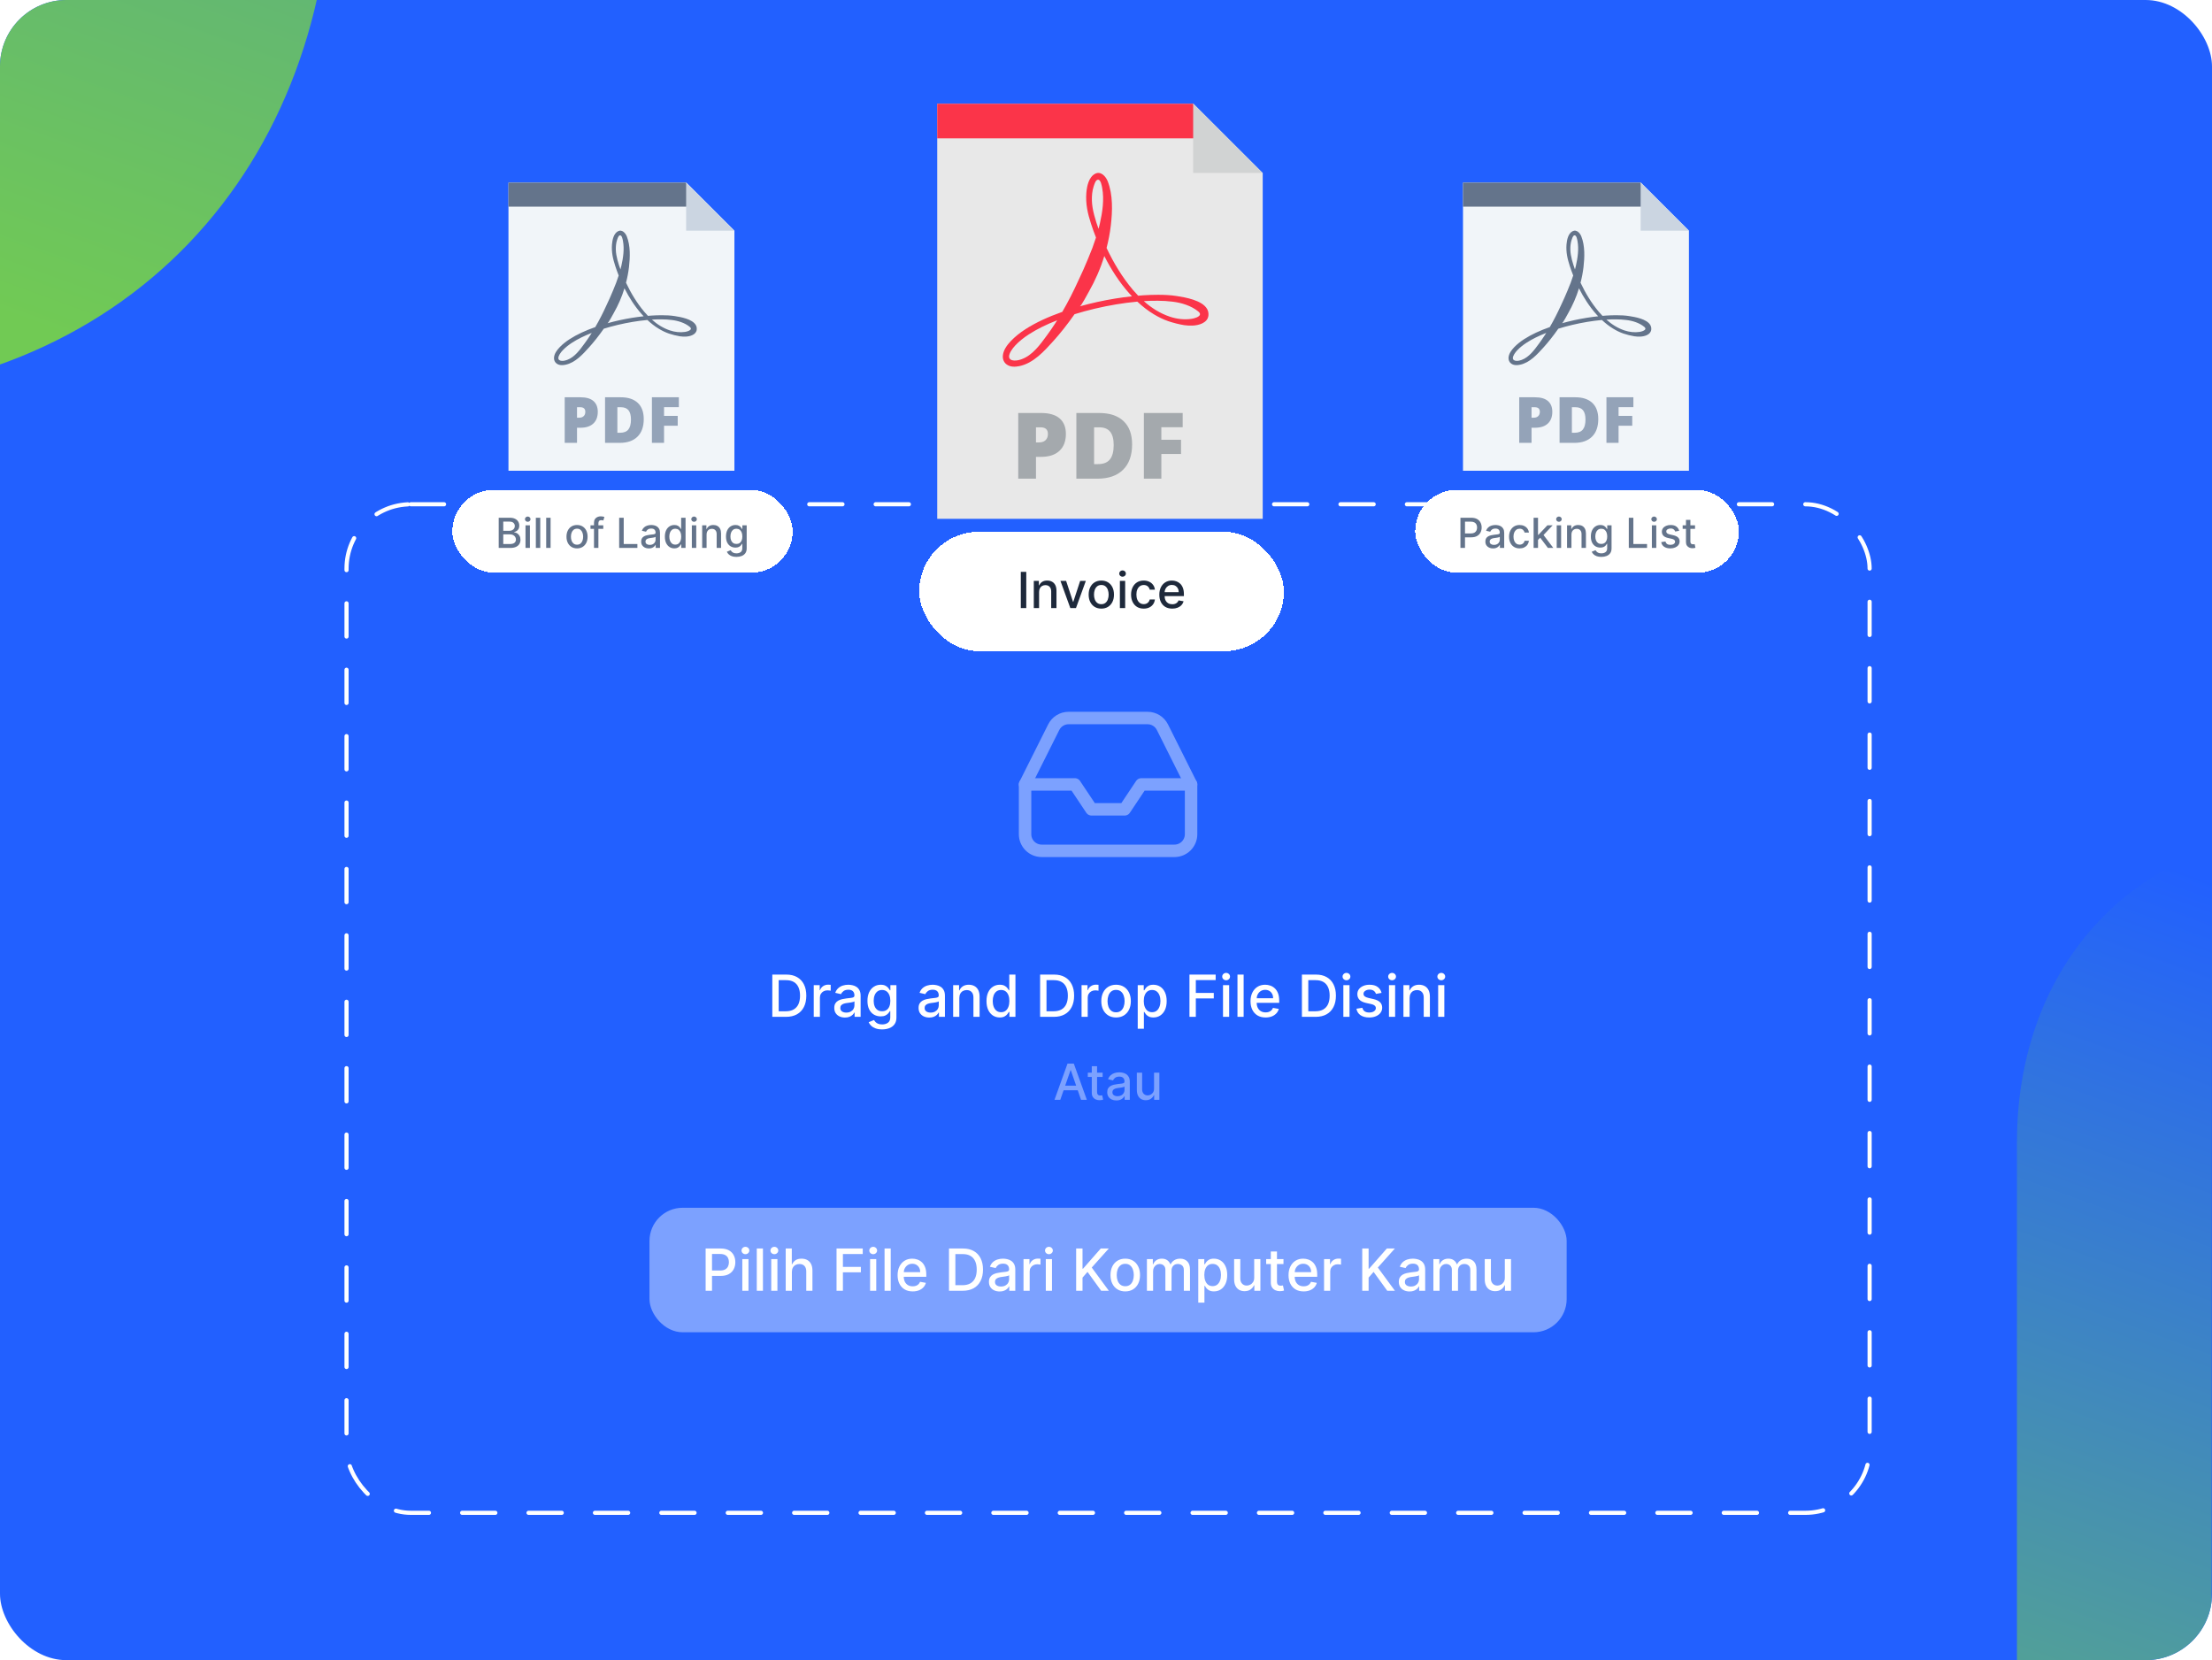 <svg width="533" height="400" viewBox="0 0 533 400" fill="none" xmlns="http://www.w3.org/2000/svg">
<g clip-path="url(#clip0_106_1292)">
<rect width="533" height="400" rx="16" fill="#2260FF"/>
<rect x="83.5" y="121.5" width="367" height="243" rx="15.5" stroke="white" stroke-linecap="round" stroke-linejoin="round" stroke-dasharray="8 8"/>
<path d="M287 189H275L271 195H263L259 189H247" stroke="#7CA1FF" stroke-width="3" stroke-linecap="round" stroke-linejoin="round"/>
<path d="M253.9 175.22L247 189V201C247 202.061 247.421 203.078 248.172 203.828C248.922 204.579 249.939 205 251 205H283C284.061 205 285.078 204.579 285.828 203.828C286.579 203.078 287 202.061 287 201V189L280.1 175.22C279.769 174.554 279.258 173.993 278.626 173.601C277.993 173.208 277.264 173 276.52 173H257.48C256.736 173 256.007 173.208 255.374 173.601C254.742 173.993 254.231 174.554 253.9 175.22Z" stroke="#7CA1FF" stroke-width="3" stroke-linecap="round" stroke-linejoin="round"/>
<g clip-path="url(#clip1_106_1292)">
<path d="M189.39 245H186.094V234.818H189.495C190.492 234.818 191.349 235.022 192.065 235.43C192.781 235.834 193.33 236.416 193.711 237.175C194.095 237.93 194.287 238.837 194.287 239.894C194.287 240.955 194.093 241.866 193.706 242.629C193.321 243.391 192.764 243.978 192.035 244.388C191.306 244.796 190.424 245 189.39 245ZM187.63 243.658H189.306C190.081 243.658 190.726 243.512 191.24 243.22C191.754 242.925 192.138 242.499 192.393 241.942C192.648 241.382 192.776 240.7 192.776 239.894C192.776 239.095 192.648 238.418 192.393 237.861C192.141 237.304 191.765 236.881 191.265 236.593C190.764 236.305 190.143 236.161 189.4 236.161H187.63V243.658ZM196.078 245V237.364H197.515V238.577H197.595C197.734 238.166 197.979 237.843 198.331 237.607C198.685 237.369 199.086 237.249 199.534 237.249C199.626 237.249 199.736 237.253 199.862 237.259C199.991 237.266 200.092 237.274 200.165 237.284V238.706C200.105 238.689 199.999 238.671 199.847 238.651C199.694 238.628 199.542 238.616 199.389 238.616C199.038 238.616 198.725 238.691 198.45 238.84C198.178 238.986 197.963 239.19 197.804 239.452C197.644 239.71 197.565 240.005 197.565 240.337V245H196.078ZM203.605 245.169C203.121 245.169 202.684 245.08 202.293 244.901C201.902 244.718 201.592 244.455 201.363 244.11C201.138 243.765 201.025 243.343 201.025 242.842C201.025 242.411 201.108 242.057 201.274 241.778C201.439 241.5 201.663 241.28 201.945 241.117C202.227 240.955 202.541 240.832 202.889 240.749C203.237 240.666 203.592 240.603 203.953 240.56C204.411 240.507 204.782 240.464 205.067 240.431C205.352 240.395 205.559 240.337 205.688 240.257C205.818 240.178 205.882 240.048 205.882 239.869V239.835C205.882 239.4 205.76 239.064 205.514 238.825C205.273 238.587 204.911 238.467 204.431 238.467C203.93 238.467 203.536 238.578 203.247 238.8C202.962 239.019 202.765 239.263 202.656 239.531L201.259 239.213C201.425 238.749 201.666 238.375 201.985 238.089C202.306 237.801 202.676 237.592 203.093 237.463C203.511 237.33 203.95 237.264 204.411 237.264C204.716 237.264 205.039 237.301 205.38 237.374C205.725 237.443 206.046 237.572 206.345 237.761C206.646 237.95 206.893 238.22 207.085 238.572C207.278 238.92 207.374 239.372 207.374 239.929V245H205.922V243.956H205.862C205.766 244.148 205.622 244.337 205.43 244.523C205.238 244.708 204.991 244.862 204.689 244.985C204.388 245.108 204.026 245.169 203.605 245.169ZM203.929 243.976C204.34 243.976 204.691 243.895 204.983 243.732C205.277 243.57 205.501 243.358 205.654 243.096C205.809 242.831 205.887 242.547 205.887 242.246V241.261C205.834 241.314 205.732 241.364 205.579 241.411C205.43 241.454 205.259 241.492 205.067 241.525C204.875 241.555 204.688 241.583 204.505 241.609C204.323 241.633 204.17 241.652 204.048 241.669C203.759 241.705 203.496 241.767 203.257 241.853C203.022 241.939 202.833 242.063 202.691 242.226C202.551 242.385 202.482 242.597 202.482 242.862C202.482 243.23 202.618 243.509 202.889 243.697C203.161 243.883 203.508 243.976 203.929 243.976ZM212.555 248.023C211.949 248.023 211.427 247.943 210.989 247.784C210.555 247.625 210.201 247.415 209.926 247.153C209.65 246.891 209.445 246.604 209.309 246.293L210.587 245.766C210.676 245.911 210.796 246.066 210.945 246.228C211.097 246.394 211.303 246.535 211.561 246.651C211.823 246.767 212.159 246.825 212.57 246.825C213.134 246.825 213.6 246.687 213.967 246.412C214.335 246.14 214.519 245.706 214.519 245.109V243.608H214.425C214.335 243.77 214.206 243.951 214.037 244.15C213.871 244.349 213.643 244.521 213.351 244.667C213.059 244.813 212.68 244.886 212.212 244.886C211.609 244.886 211.066 244.745 210.582 244.463C210.101 244.178 209.72 243.759 209.438 243.205C209.16 242.648 209.021 241.964 209.021 241.152C209.021 240.34 209.158 239.644 209.433 239.064C209.712 238.484 210.093 238.04 210.577 237.732C211.061 237.42 211.609 237.264 212.222 237.264C212.696 237.264 213.079 237.344 213.371 237.503C213.662 237.659 213.89 237.841 214.052 238.05C214.218 238.259 214.345 238.442 214.435 238.602H214.544V237.364H216.001V245.169C216.001 245.825 215.848 246.364 215.543 246.785C215.238 247.206 214.826 247.517 214.305 247.719C213.788 247.922 213.205 248.023 212.555 248.023ZM212.541 243.653C212.968 243.653 213.329 243.553 213.624 243.354C213.923 243.152 214.148 242.864 214.301 242.489C214.456 242.112 214.534 241.659 214.534 241.132C214.534 240.618 214.458 240.166 214.305 239.775C214.153 239.384 213.929 239.079 213.634 238.86C213.339 238.638 212.975 238.527 212.541 238.527C212.093 238.527 211.72 238.643 211.422 238.875C211.124 239.104 210.898 239.415 210.746 239.81C210.597 240.204 210.522 240.645 210.522 241.132C210.522 241.633 210.598 242.072 210.751 242.45C210.903 242.827 211.129 243.122 211.427 243.335C211.729 243.547 212.1 243.653 212.541 243.653ZM223.922 245.169C223.438 245.169 223 245.08 222.609 244.901C222.218 244.718 221.908 244.455 221.68 244.11C221.454 243.765 221.342 243.343 221.342 242.842C221.342 242.411 221.424 242.057 221.59 241.778C221.756 241.5 221.98 241.28 222.261 241.117C222.543 240.955 222.858 240.832 223.206 240.749C223.554 240.666 223.909 240.603 224.27 240.56C224.727 240.507 225.098 240.464 225.383 240.431C225.668 240.395 225.876 240.337 226.005 240.257C226.134 240.178 226.199 240.048 226.199 239.869V239.835C226.199 239.4 226.076 239.064 225.831 238.825C225.589 238.587 225.228 238.467 224.747 238.467C224.247 238.467 223.852 238.578 223.564 238.8C223.279 239.019 223.082 239.263 222.972 239.531L221.575 239.213C221.741 238.749 221.983 238.375 222.301 238.089C222.623 237.801 222.992 237.592 223.41 237.463C223.827 237.33 224.266 237.264 224.727 237.264C225.032 237.264 225.355 237.301 225.697 237.374C226.041 237.443 226.363 237.572 226.661 237.761C226.963 237.95 227.21 238.22 227.402 238.572C227.594 238.92 227.69 239.372 227.69 239.929V245H226.239V243.956H226.179C226.083 244.148 225.939 244.337 225.746 244.523C225.554 244.708 225.307 244.862 225.006 244.985C224.704 245.108 224.343 245.169 223.922 245.169ZM224.245 243.976C224.656 243.976 225.007 243.895 225.299 243.732C225.594 243.57 225.818 243.358 225.97 243.096C226.126 242.831 226.204 242.547 226.204 242.246V241.261C226.151 241.314 226.048 241.364 225.896 241.411C225.746 241.454 225.576 241.492 225.383 241.525C225.191 241.555 225.004 241.583 224.822 241.609C224.639 241.633 224.487 241.652 224.364 241.669C224.076 241.705 223.812 241.767 223.574 241.853C223.338 241.939 223.15 242.063 223.007 242.226C222.868 242.385 222.798 242.597 222.798 242.862C222.798 243.23 222.934 243.509 223.206 243.697C223.478 243.883 223.824 243.976 224.245 243.976ZM231.157 240.466V245H229.67V237.364H231.097V238.607H231.191C231.367 238.202 231.642 237.877 232.017 237.632C232.395 237.387 232.87 237.264 233.444 237.264C233.964 237.264 234.42 237.374 234.811 237.592C235.202 237.808 235.505 238.129 235.721 238.557C235.936 238.984 236.044 239.513 236.044 240.143V245H234.557V240.322C234.557 239.768 234.413 239.336 234.125 239.024C233.836 238.709 233.44 238.552 232.937 238.552C232.592 238.552 232.285 238.626 232.017 238.776C231.752 238.925 231.541 239.143 231.385 239.432C231.233 239.717 231.157 240.062 231.157 240.466ZM240.896 245.149C240.28 245.149 239.729 244.992 239.245 244.677C238.765 244.359 238.387 243.906 238.112 243.32C237.84 242.73 237.704 242.022 237.704 241.197C237.704 240.371 237.842 239.665 238.117 239.079C238.395 238.492 238.776 238.043 239.26 237.732C239.744 237.42 240.293 237.264 240.906 237.264C241.38 237.264 241.761 237.344 242.049 237.503C242.341 237.659 242.566 237.841 242.726 238.05C242.888 238.259 243.014 238.442 243.103 238.602H243.193V234.818H244.679V245H243.228V243.812H243.103C243.014 243.974 242.885 244.16 242.716 244.369C242.55 244.577 242.321 244.76 242.03 244.915C241.738 245.071 241.36 245.149 240.896 245.149ZM241.224 243.881C241.652 243.881 242.013 243.769 242.308 243.543C242.606 243.315 242.832 242.998 242.984 242.594C243.14 242.189 243.218 241.719 243.218 241.182C243.218 240.652 243.142 240.187 242.989 239.79C242.837 239.392 242.613 239.082 242.318 238.86C242.023 238.638 241.658 238.527 241.224 238.527C240.777 238.527 240.404 238.643 240.106 238.875C239.807 239.107 239.582 239.424 239.429 239.825C239.28 240.226 239.206 240.678 239.206 241.182C239.206 241.692 239.282 242.151 239.434 242.559C239.587 242.967 239.812 243.29 240.111 243.528C240.412 243.764 240.783 243.881 241.224 243.881ZM253.922 245H250.625V234.818H254.026C255.024 234.818 255.88 235.022 256.596 235.43C257.312 235.834 257.861 236.416 258.242 237.175C258.626 237.93 258.819 238.837 258.819 239.894C258.819 240.955 258.625 241.866 258.237 242.629C257.852 243.391 257.296 243.978 256.566 244.388C255.837 244.796 254.956 245 253.922 245ZM252.162 243.658H253.837C254.613 243.658 255.257 243.512 255.771 243.22C256.285 242.925 256.669 242.499 256.924 241.942C257.18 241.382 257.307 240.7 257.307 239.894C257.307 239.095 257.18 238.418 256.924 237.861C256.673 237.304 256.296 236.881 255.796 236.593C255.295 236.305 254.674 236.161 253.932 236.161H252.162V243.658ZM260.61 245V237.364H262.046V238.577H262.126C262.265 238.166 262.51 237.843 262.862 237.607C263.216 237.369 263.617 237.249 264.065 237.249C264.158 237.249 264.267 237.253 264.393 237.259C264.522 237.266 264.623 237.274 264.696 237.284V238.706C264.637 238.689 264.531 238.671 264.378 238.651C264.226 238.628 264.073 238.616 263.921 238.616C263.569 238.616 263.256 238.691 262.981 238.84C262.709 238.986 262.494 239.19 262.335 239.452C262.176 239.71 262.096 240.005 262.096 240.337V245H260.61ZM268.926 245.154C268.21 245.154 267.585 244.99 267.052 244.662C266.518 244.334 266.104 243.875 265.809 243.285C265.514 242.695 265.366 242.005 265.366 241.217C265.366 240.424 265.514 239.732 265.809 239.138C266.104 238.545 266.518 238.085 267.052 237.756C267.585 237.428 268.21 237.264 268.926 237.264C269.642 237.264 270.267 237.428 270.8 237.756C271.334 238.085 271.748 238.545 272.043 239.138C272.338 239.732 272.486 240.424 272.486 241.217C272.486 242.005 272.338 242.695 272.043 243.285C271.748 243.875 271.334 244.334 270.8 244.662C270.267 244.99 269.642 245.154 268.926 245.154ZM268.931 243.906C269.395 243.906 269.779 243.784 270.084 243.538C270.389 243.293 270.615 242.967 270.76 242.559C270.91 242.151 270.984 241.702 270.984 241.212C270.984 240.724 270.91 240.277 270.76 239.869C270.615 239.458 270.389 239.129 270.084 238.88C269.779 238.631 269.395 238.507 268.931 238.507C268.464 238.507 268.076 238.631 267.767 238.88C267.463 239.129 267.236 239.458 267.086 239.869C266.941 240.277 266.868 240.724 266.868 241.212C266.868 241.702 266.941 242.151 267.086 242.559C267.236 242.967 267.463 243.293 267.767 243.538C268.076 243.784 268.464 243.906 268.931 243.906ZM274.145 247.864V237.364H275.597V238.602H275.721C275.807 238.442 275.931 238.259 276.094 238.05C276.256 237.841 276.481 237.659 276.77 237.503C277.058 237.344 277.439 237.264 277.913 237.264C278.53 237.264 279.08 237.42 279.564 237.732C280.048 238.043 280.427 238.492 280.702 239.079C280.981 239.665 281.12 240.371 281.12 241.197C281.12 242.022 280.982 242.73 280.707 243.32C280.432 243.906 280.054 244.359 279.574 244.677C279.093 244.992 278.545 245.149 277.928 245.149C277.464 245.149 277.085 245.071 276.79 244.915C276.498 244.76 276.269 244.577 276.104 244.369C275.938 244.16 275.81 243.974 275.721 243.812H275.631V247.864H274.145ZM275.601 241.182C275.601 241.719 275.679 242.189 275.835 242.594C275.991 242.998 276.216 243.315 276.511 243.543C276.806 243.769 277.168 243.881 277.595 243.881C278.039 243.881 278.41 243.764 278.709 243.528C279.007 243.29 279.232 242.967 279.385 242.559C279.541 242.151 279.619 241.692 279.619 241.182C279.619 240.678 279.542 240.226 279.39 239.825C279.241 239.424 279.015 239.107 278.714 238.875C278.415 238.643 278.043 238.527 277.595 238.527C277.164 238.527 276.8 238.638 276.501 238.86C276.206 239.082 275.983 239.392 275.83 239.79C275.678 240.187 275.601 240.652 275.601 241.182ZM286.61 245V234.818H292.924V236.141H288.146V239.243H292.471V240.56H288.146V245H286.61ZM294.694 245V237.364H296.18V245H294.694ZM295.444 236.185C295.186 236.185 294.964 236.099 294.778 235.927C294.596 235.751 294.505 235.542 294.505 235.3C294.505 235.055 294.596 234.846 294.778 234.674C294.964 234.498 295.186 234.411 295.444 234.411C295.703 234.411 295.923 234.498 296.106 234.674C296.291 234.846 296.384 235.055 296.384 235.3C296.384 235.542 296.291 235.751 296.106 235.927C295.923 236.099 295.703 236.185 295.444 236.185ZM299.666 234.818V245H298.18V234.818H299.666ZM304.957 245.154C304.205 245.154 303.557 244.993 303.014 244.672C302.473 244.347 302.056 243.891 301.761 243.305C301.469 242.715 301.323 242.024 301.323 241.232C301.323 240.449 301.469 239.76 301.761 239.163C302.056 238.567 302.467 238.101 302.994 237.766C303.524 237.432 304.144 237.264 304.853 237.264C305.284 237.264 305.702 237.335 306.106 237.478C306.51 237.621 306.873 237.844 307.195 238.149C307.516 238.454 307.77 238.85 307.955 239.337C308.141 239.821 308.234 240.41 308.234 241.102V241.629H302.163V240.516H306.777C306.777 240.125 306.698 239.778 306.538 239.477C306.379 239.172 306.156 238.931 305.867 238.756C305.582 238.58 305.247 238.492 304.863 238.492C304.445 238.492 304.081 238.595 303.769 238.8C303.461 239.003 303.222 239.268 303.053 239.596C302.888 239.921 302.805 240.274 302.805 240.655V241.525C302.805 242.035 302.894 242.469 303.073 242.827C303.256 243.185 303.509 243.459 303.834 243.648C304.159 243.833 304.538 243.926 304.972 243.926C305.254 243.926 305.511 243.886 305.743 243.807C305.975 243.724 306.176 243.601 306.345 243.439C306.514 243.277 306.643 243.076 306.732 242.837L308.139 243.091C308.027 243.505 307.824 243.868 307.533 244.18C307.244 244.488 306.881 244.728 306.444 244.901C306.01 245.07 305.514 245.154 304.957 245.154ZM317.004 245H313.707V234.818H317.108C318.106 234.818 318.962 235.022 319.678 235.43C320.394 235.834 320.943 236.416 321.324 237.175C321.708 237.93 321.901 238.837 321.901 239.894C321.901 240.955 321.707 241.866 321.319 242.629C320.935 243.391 320.378 243.978 319.649 244.388C318.919 244.796 318.038 245 317.004 245ZM315.244 243.658H316.919C317.695 243.658 318.339 243.512 318.853 243.22C319.367 242.925 319.751 242.499 320.006 241.942C320.262 241.382 320.389 240.7 320.389 239.894C320.389 239.095 320.262 238.418 320.006 237.861C319.755 237.304 319.378 236.881 318.878 236.593C318.377 236.305 317.756 236.161 317.014 236.161H315.244V243.658ZM323.692 245V237.364H325.178V245H323.692ZM324.442 236.185C324.184 236.185 323.962 236.099 323.776 235.927C323.594 235.751 323.503 235.542 323.503 235.3C323.503 235.055 323.594 234.846 323.776 234.674C323.962 234.498 324.184 234.411 324.442 234.411C324.701 234.411 324.921 234.498 325.104 234.674C325.289 234.846 325.382 235.055 325.382 235.3C325.382 235.542 325.289 235.751 325.104 235.927C324.921 236.099 324.701 236.185 324.442 236.185ZM332.9 239.228L331.553 239.467C331.497 239.294 331.407 239.13 331.285 238.974C331.165 238.819 331.003 238.691 330.797 238.592C330.592 238.492 330.335 238.442 330.027 238.442C329.606 238.442 329.254 238.537 328.973 238.726C328.691 238.911 328.55 239.152 328.55 239.447C328.55 239.702 328.645 239.907 328.834 240.063C329.022 240.219 329.327 240.347 329.748 240.446L330.961 240.724C331.664 240.887 332.188 241.137 332.532 241.475C332.877 241.813 333.049 242.252 333.049 242.793C333.049 243.25 332.917 243.658 332.652 244.016C332.39 244.37 332.024 244.649 331.553 244.851C331.086 245.053 330.544 245.154 329.927 245.154C329.072 245.154 328.374 244.972 327.834 244.607C327.294 244.239 326.963 243.717 326.84 243.041L328.277 242.822C328.366 243.197 328.55 243.48 328.829 243.673C329.107 243.862 329.47 243.956 329.917 243.956C330.405 243.956 330.794 243.855 331.086 243.653C331.377 243.447 331.523 243.197 331.523 242.902C331.523 242.663 331.434 242.463 331.255 242.3C331.079 242.138 330.809 242.015 330.444 241.933L329.152 241.649C328.439 241.487 327.912 241.228 327.571 240.874C327.233 240.519 327.064 240.07 327.064 239.526C327.064 239.076 327.19 238.681 327.441 238.343C327.693 238.005 328.041 237.741 328.486 237.553C328.93 237.36 329.438 237.264 330.012 237.264C330.837 237.264 331.487 237.443 331.961 237.801C332.435 238.156 332.748 238.631 332.9 239.228ZM334.684 245V237.364H336.17V245H334.684ZM335.435 236.185C335.176 236.185 334.954 236.099 334.768 235.927C334.586 235.751 334.495 235.542 334.495 235.3C334.495 235.055 334.586 234.846 334.768 234.674C334.954 234.498 335.176 234.411 335.435 234.411C335.693 234.411 335.914 234.498 336.096 234.674C336.281 234.846 336.374 235.055 336.374 235.3C336.374 235.542 336.281 235.751 336.096 235.927C335.914 236.099 335.693 236.185 335.435 236.185ZM339.657 240.466V245H338.17V237.364H339.597V238.607H339.691C339.867 238.202 340.142 237.877 340.517 237.632C340.895 237.387 341.37 237.264 341.944 237.264C342.464 237.264 342.92 237.374 343.311 237.592C343.702 237.808 344.005 238.129 344.221 238.557C344.436 238.984 344.544 239.513 344.544 240.143V245H343.057V240.322C343.057 239.768 342.913 239.336 342.625 239.024C342.336 238.709 341.94 238.552 341.437 238.552C341.092 238.552 340.785 238.626 340.517 238.776C340.252 238.925 340.041 239.143 339.885 239.432C339.733 239.717 339.657 240.062 339.657 240.466ZM346.537 245V237.364H348.024V245H346.537ZM347.288 236.185C347.03 236.185 346.807 236.099 346.622 235.927C346.44 235.751 346.348 235.542 346.348 235.3C346.348 235.055 346.44 234.846 346.622 234.674C346.807 234.498 347.03 234.411 347.288 234.411C347.547 234.411 347.767 234.498 347.949 234.674C348.135 234.846 348.228 235.055 348.228 235.3C348.228 235.542 348.135 235.751 347.949 235.927C347.767 236.099 347.547 236.185 347.288 236.185Z" fill="white"/>
<path d="M255.483 265H254.085L257.226 256.273H258.747L261.888 265H260.49L258.023 257.858H257.955L255.483 265ZM255.718 261.582H260.252V262.69H255.718V261.582ZM265.691 258.455V259.477H262.116V258.455H265.691ZM263.075 256.886H264.349V263.078C264.349 263.325 264.386 263.511 264.46 263.636C264.534 263.759 264.629 263.842 264.745 263.888C264.865 263.93 264.994 263.952 265.133 263.952C265.235 263.952 265.325 263.945 265.401 263.93C265.478 263.916 265.538 263.905 265.58 263.896L265.811 264.949C265.737 264.977 265.632 265.006 265.495 265.034C265.359 265.065 265.188 265.082 264.984 265.085C264.649 265.091 264.336 265.031 264.046 264.906C263.757 264.781 263.522 264.588 263.343 264.327C263.164 264.065 263.075 263.737 263.075 263.342V256.886ZM269.006 265.145C268.591 265.145 268.216 265.068 267.881 264.915C267.545 264.759 267.28 264.533 267.084 264.237C266.89 263.942 266.794 263.58 266.794 263.151C266.794 262.781 266.865 262.477 267.007 262.239C267.149 262 267.341 261.811 267.582 261.672C267.824 261.533 268.094 261.428 268.392 261.357C268.69 261.286 268.994 261.232 269.304 261.195C269.696 261.149 270.014 261.112 270.258 261.084C270.503 261.053 270.68 261.003 270.791 260.935C270.902 260.866 270.957 260.756 270.957 260.602V260.572C270.957 260.2 270.852 259.912 270.642 259.707C270.434 259.503 270.125 259.401 269.713 259.401C269.284 259.401 268.946 259.496 268.699 259.686C268.454 259.874 268.285 260.082 268.192 260.312L266.994 260.04C267.136 259.642 267.344 259.321 267.616 259.077C267.892 258.83 268.209 258.651 268.567 258.54C268.925 258.426 269.301 258.369 269.696 258.369C269.957 258.369 270.234 258.401 270.527 258.463C270.822 258.523 271.098 258.634 271.354 258.795C271.612 258.957 271.824 259.189 271.988 259.49C272.153 259.788 272.236 260.176 272.236 260.653V265H270.991V264.105H270.94C270.858 264.27 270.734 264.432 270.569 264.591C270.405 264.75 270.193 264.882 269.934 264.987C269.676 265.092 269.366 265.145 269.006 265.145ZM269.282 264.122C269.635 264.122 269.936 264.053 270.186 263.913C270.439 263.774 270.631 263.592 270.761 263.368C270.895 263.141 270.961 262.898 270.961 262.639V261.795C270.916 261.841 270.828 261.884 270.697 261.923C270.569 261.96 270.423 261.993 270.258 262.021C270.094 262.047 269.933 262.071 269.777 262.094C269.621 262.114 269.49 262.131 269.385 262.145C269.138 262.176 268.912 262.229 268.707 262.303C268.506 262.376 268.344 262.483 268.221 262.622C268.102 262.759 268.042 262.94 268.042 263.168C268.042 263.483 268.159 263.722 268.392 263.884C268.625 264.043 268.922 264.122 269.282 264.122ZM278.079 262.286V258.455H279.357V265H278.105V263.866H278.036C277.886 264.216 277.644 264.507 277.312 264.74C276.982 264.97 276.572 265.085 276.08 265.085C275.66 265.085 275.288 264.993 274.964 264.808C274.643 264.621 274.39 264.344 274.205 263.977C274.024 263.611 273.933 263.158 273.933 262.618V258.455H275.207V262.464C275.207 262.911 275.33 263.266 275.578 263.53C275.825 263.794 276.146 263.926 276.541 263.926C276.779 263.926 277.017 263.866 277.252 263.747C277.491 263.628 277.688 263.447 277.845 263.206C278.004 262.964 278.082 262.658 278.079 262.286Z" fill="#7CA1FF"/>
</g>
<rect x="156.5" y="291" width="221" height="30" rx="8" fill="#7CA1FF"/>
<path d="M170.03 311V300.818H173.659C174.451 300.818 175.107 300.962 175.628 301.251C176.148 301.539 176.538 301.933 176.796 302.434C177.055 302.931 177.184 303.491 177.184 304.114C177.184 304.741 177.053 305.304 176.791 305.805C176.533 306.302 176.141 306.696 175.618 306.988C175.097 307.276 174.443 307.42 173.654 307.42H171.158V306.118H173.515C174.015 306.118 174.421 306.032 174.733 305.859C175.044 305.684 175.273 305.445 175.419 305.143C175.565 304.842 175.638 304.499 175.638 304.114C175.638 303.73 175.565 303.388 175.419 303.09C175.273 302.792 175.043 302.558 174.728 302.389C174.416 302.22 174.005 302.136 173.495 302.136H171.566V311H170.03ZM178.866 311V303.364H180.352V311H178.866ZM179.616 302.185C179.358 302.185 179.136 302.099 178.95 301.927C178.768 301.751 178.677 301.542 178.677 301.3C178.677 301.055 178.768 300.846 178.95 300.674C179.136 300.498 179.358 300.411 179.616 300.411C179.875 300.411 180.095 300.498 180.277 300.674C180.463 300.846 180.556 301.055 180.556 301.3C180.556 301.542 180.463 301.751 180.277 301.927C180.095 302.099 179.875 302.185 179.616 302.185ZM183.838 300.818V311H182.352V300.818H183.838ZM185.838 311V303.364H187.325V311H185.838ZM186.589 302.185C186.33 302.185 186.108 302.099 185.923 301.927C185.74 301.751 185.649 301.542 185.649 301.3C185.649 301.055 185.74 300.846 185.923 300.674C186.108 300.498 186.33 300.411 186.589 300.411C186.847 300.411 187.068 300.498 187.25 300.674C187.436 300.846 187.528 301.055 187.528 301.3C187.528 301.542 187.436 301.751 187.25 301.927C187.068 302.099 186.847 302.185 186.589 302.185ZM190.811 306.466V311H189.324V300.818H190.791V304.607H190.886C191.065 304.196 191.338 303.869 191.706 303.627C192.074 303.385 192.554 303.264 193.148 303.264C193.671 303.264 194.129 303.372 194.52 303.587C194.914 303.803 195.219 304.124 195.435 304.552C195.653 304.976 195.763 305.506 195.763 306.143V311H194.276V306.322C194.276 305.762 194.132 305.327 193.844 305.019C193.555 304.708 193.154 304.552 192.641 304.552C192.289 304.552 191.974 304.626 191.696 304.776C191.421 304.925 191.204 305.143 191.045 305.432C190.889 305.717 190.811 306.062 190.811 306.466ZM201.571 311V300.818H207.885V302.141H203.107V305.243H207.432V306.56H203.107V311H201.571ZM209.655 311V303.364H211.141V311H209.655ZM210.405 302.185C210.147 302.185 209.925 302.099 209.739 301.927C209.557 301.751 209.466 301.542 209.466 301.3C209.466 301.055 209.557 300.846 209.739 300.674C209.925 300.498 210.147 300.411 210.405 300.411C210.664 300.411 210.884 300.498 211.066 300.674C211.252 300.846 211.345 301.055 211.345 301.3C211.345 301.542 211.252 301.751 211.066 301.927C210.884 302.099 210.664 302.185 210.405 302.185ZM214.627 300.818V311H213.141V300.818H214.627ZM219.918 311.154C219.166 311.154 218.518 310.993 217.975 310.672C217.434 310.347 217.017 309.891 216.722 309.305C216.43 308.715 216.284 308.024 216.284 307.232C216.284 306.449 216.43 305.76 216.722 305.163C217.017 304.567 217.428 304.101 217.955 303.766C218.485 303.432 219.105 303.264 219.814 303.264C220.245 303.264 220.662 303.335 221.067 303.478C221.471 303.621 221.834 303.844 222.156 304.149C222.477 304.454 222.731 304.85 222.916 305.337C223.102 305.821 223.195 306.41 223.195 307.102V307.629H217.124V306.516H221.738C221.738 306.125 221.658 305.778 221.499 305.477C221.34 305.172 221.117 304.931 220.828 304.756C220.543 304.58 220.208 304.492 219.824 304.492C219.406 304.492 219.042 304.595 218.73 304.8C218.422 305.003 218.183 305.268 218.014 305.596C217.849 305.921 217.766 306.274 217.766 306.655V307.525C217.766 308.035 217.855 308.469 218.034 308.827C218.216 309.185 218.47 309.459 218.795 309.648C219.12 309.833 219.499 309.926 219.933 309.926C220.215 309.926 220.472 309.886 220.704 309.807C220.936 309.724 221.136 309.601 221.305 309.439C221.475 309.277 221.604 309.076 221.693 308.837L223.1 309.091C222.988 309.505 222.785 309.868 222.494 310.18C222.205 310.488 221.842 310.728 221.405 310.901C220.971 311.07 220.475 311.154 219.918 311.154ZM231.965 311H228.668V300.818H232.069C233.067 300.818 233.923 301.022 234.639 301.43C235.355 301.834 235.904 302.416 236.285 303.175C236.669 303.93 236.862 304.837 236.862 305.894C236.862 306.955 236.668 307.866 236.28 308.629C235.895 309.391 235.339 309.978 234.609 310.388C233.88 310.796 232.999 311 231.965 311ZM230.205 309.658H231.88C232.656 309.658 233.3 309.512 233.814 309.22C234.328 308.925 234.712 308.499 234.967 307.942C235.223 307.382 235.35 306.7 235.35 305.894C235.35 305.095 235.223 304.418 234.967 303.861C234.716 303.304 234.339 302.881 233.839 302.593C233.338 302.305 232.717 302.161 231.975 302.161H230.205V309.658ZM240.875 311.169C240.391 311.169 239.954 311.08 239.562 310.901C239.171 310.718 238.861 310.455 238.633 310.11C238.407 309.765 238.295 309.343 238.295 308.842C238.295 308.411 238.378 308.057 238.543 307.778C238.709 307.5 238.933 307.28 239.214 307.117C239.496 306.955 239.811 306.832 240.159 306.749C240.507 306.666 240.862 306.603 241.223 306.56C241.68 306.507 242.052 306.464 242.337 306.431C242.622 306.395 242.829 306.337 242.958 306.257C243.087 306.178 243.152 306.048 243.152 305.869V305.835C243.152 305.4 243.029 305.064 242.784 304.825C242.542 304.587 242.181 304.467 241.7 304.467C241.2 304.467 240.805 304.578 240.517 304.8C240.232 305.019 240.035 305.263 239.925 305.531L238.528 305.213C238.694 304.749 238.936 304.375 239.254 304.089C239.576 303.801 239.945 303.592 240.363 303.463C240.78 303.33 241.22 303.264 241.68 303.264C241.985 303.264 242.308 303.301 242.65 303.374C242.994 303.443 243.316 303.572 243.614 303.761C243.916 303.95 244.163 304.22 244.355 304.572C244.547 304.92 244.643 305.372 244.643 305.929V311H243.192V309.956H243.132C243.036 310.148 242.892 310.337 242.699 310.523C242.507 310.708 242.26 310.862 241.959 310.985C241.657 311.108 241.296 311.169 240.875 311.169ZM241.198 309.976C241.609 309.976 241.96 309.895 242.252 309.732C242.547 309.57 242.771 309.358 242.923 309.096C243.079 308.831 243.157 308.547 243.157 308.246V307.261C243.104 307.314 243.001 307.364 242.849 307.411C242.699 307.454 242.529 307.492 242.337 307.525C242.144 307.555 241.957 307.583 241.775 307.609C241.592 307.633 241.44 307.652 241.317 307.669C241.029 307.705 240.766 307.767 240.527 307.853C240.292 307.939 240.103 308.063 239.96 308.226C239.821 308.385 239.751 308.597 239.751 308.862C239.751 309.23 239.887 309.509 240.159 309.697C240.431 309.883 240.777 309.976 241.198 309.976ZM246.623 311V303.364H248.06V304.577H248.14C248.279 304.166 248.524 303.843 248.875 303.607C249.23 303.369 249.631 303.249 250.079 303.249C250.171 303.249 250.281 303.253 250.407 303.259C250.536 303.266 250.637 303.274 250.71 303.284V304.706C250.65 304.689 250.544 304.671 250.392 304.651C250.239 304.628 250.087 304.616 249.934 304.616C249.583 304.616 249.27 304.691 248.995 304.84C248.723 304.986 248.508 305.19 248.348 305.452C248.189 305.71 248.11 306.005 248.11 306.337V311H246.623ZM251.996 311V303.364H253.483V311H251.996ZM252.747 302.185C252.489 302.185 252.266 302.099 252.081 301.927C251.899 301.751 251.807 301.542 251.807 301.3C251.807 301.055 251.899 300.846 252.081 300.674C252.266 300.498 252.489 300.411 252.747 300.411C253.006 300.411 253.226 300.498 253.408 300.674C253.594 300.846 253.687 301.055 253.687 301.3C253.687 301.542 253.594 301.751 253.408 301.927C253.226 302.099 253.006 302.185 252.747 302.185ZM259.307 311V300.818H260.843V305.68H260.968L265.238 300.818H267.172L263.066 305.402L267.187 311H265.338L262.046 306.451L260.843 307.833V311H259.307ZM271.141 311.154C270.425 311.154 269.8 310.99 269.266 310.662C268.733 310.334 268.319 309.875 268.024 309.285C267.729 308.695 267.581 308.005 267.581 307.217C267.581 306.424 267.729 305.732 268.024 305.138C268.319 304.545 268.733 304.085 269.266 303.756C269.8 303.428 270.425 303.264 271.141 303.264C271.857 303.264 272.481 303.428 273.015 303.756C273.549 304.085 273.963 304.545 274.258 305.138C274.553 305.732 274.7 306.424 274.7 307.217C274.7 308.005 274.553 308.695 274.258 309.285C273.963 309.875 273.549 310.334 273.015 310.662C272.481 310.99 271.857 311.154 271.141 311.154ZM271.146 309.906C271.61 309.906 271.994 309.784 272.299 309.538C272.604 309.293 272.829 308.967 272.975 308.559C273.124 308.151 273.199 307.702 273.199 307.212C273.199 306.724 273.124 306.277 272.975 305.869C272.829 305.458 272.604 305.129 272.299 304.88C271.994 304.631 271.61 304.507 271.146 304.507C270.678 304.507 270.291 304.631 269.982 304.88C269.677 305.129 269.45 305.458 269.301 305.869C269.155 306.277 269.082 306.724 269.082 307.212C269.082 307.702 269.155 308.151 269.301 308.559C269.45 308.967 269.677 309.293 269.982 309.538C270.291 309.784 270.678 309.906 271.146 309.906ZM276.36 311V303.364H277.786V304.607H277.881C278.04 304.186 278.3 303.857 278.661 303.622C279.023 303.384 279.455 303.264 279.959 303.264C280.469 303.264 280.897 303.384 281.242 303.622C281.59 303.861 281.847 304.189 282.012 304.607H282.092C282.274 304.199 282.564 303.874 282.962 303.632C283.36 303.387 283.834 303.264 284.384 303.264C285.076 303.264 285.642 303.481 286.079 303.915C286.52 304.35 286.74 305.004 286.74 305.879V311H285.254V306.018C285.254 305.501 285.113 305.127 284.831 304.895C284.55 304.663 284.213 304.547 283.822 304.547C283.338 304.547 282.962 304.696 282.693 304.994C282.425 305.289 282.291 305.669 282.291 306.133V311H280.809V305.924C280.809 305.51 280.68 305.177 280.421 304.925C280.163 304.673 279.826 304.547 279.412 304.547C279.13 304.547 278.87 304.621 278.632 304.771C278.396 304.916 278.206 305.12 278.06 305.382C277.917 305.644 277.846 305.947 277.846 306.292V311H276.36ZM288.733 313.864V303.364H290.184V304.602H290.309C290.395 304.442 290.519 304.259 290.682 304.05C290.844 303.841 291.069 303.659 291.358 303.503C291.646 303.344 292.027 303.264 292.501 303.264C293.118 303.264 293.668 303.42 294.152 303.732C294.636 304.043 295.015 304.492 295.29 305.079C295.569 305.665 295.708 306.371 295.708 307.197C295.708 308.022 295.57 308.73 295.295 309.32C295.02 309.906 294.642 310.359 294.162 310.677C293.681 310.992 293.133 311.149 292.516 311.149C292.052 311.149 291.673 311.071 291.378 310.915C291.086 310.76 290.857 310.577 290.691 310.369C290.526 310.16 290.398 309.974 290.309 309.812H290.219V313.864H288.733ZM290.189 307.182C290.189 307.719 290.267 308.189 290.423 308.594C290.579 308.998 290.804 309.315 291.099 309.543C291.394 309.769 291.755 309.881 292.183 309.881C292.627 309.881 292.998 309.764 293.297 309.528C293.595 309.29 293.82 308.967 293.973 308.559C294.129 308.151 294.206 307.692 294.206 307.182C294.206 306.678 294.13 306.226 293.978 305.825C293.829 305.424 293.603 305.107 293.302 304.875C293.003 304.643 292.63 304.527 292.183 304.527C291.752 304.527 291.388 304.638 291.089 304.86C290.794 305.082 290.571 305.392 290.418 305.79C290.266 306.187 290.189 306.652 290.189 307.182ZM302.211 307.833V303.364H303.702V311H302.241V309.678H302.161C301.985 310.085 301.704 310.425 301.316 310.697C300.931 310.965 300.452 311.099 299.879 311.099C299.388 311.099 298.954 310.992 298.576 310.776C298.202 310.558 297.907 310.234 297.691 309.807C297.479 309.379 297.373 308.851 297.373 308.221V303.364H298.86V308.042C298.86 308.562 299.004 308.977 299.292 309.285C299.581 309.593 299.955 309.747 300.416 309.747C300.694 309.747 300.971 309.678 301.246 309.538C301.525 309.399 301.755 309.189 301.937 308.907C302.123 308.625 302.214 308.267 302.211 307.833ZM309.264 303.364V304.557H305.093V303.364H309.264ZM306.212 301.534H307.698V308.758C307.698 309.046 307.741 309.263 307.827 309.409C307.914 309.552 308.025 309.649 308.16 309.702C308.3 309.752 308.45 309.777 308.613 309.777C308.732 309.777 308.837 309.769 308.926 309.752C309.016 309.736 309.085 309.722 309.135 309.712L309.403 310.94C309.317 310.973 309.195 311.007 309.035 311.04C308.876 311.076 308.677 311.096 308.439 311.099C308.048 311.106 307.683 311.036 307.345 310.891C307.007 310.745 306.734 310.519 306.525 310.214C306.316 309.91 306.212 309.527 306.212 309.066V301.534ZM314.118 311.154C313.365 311.154 312.717 310.993 312.174 310.672C311.633 310.347 311.216 309.891 310.921 309.305C310.629 308.715 310.483 308.024 310.483 307.232C310.483 306.449 310.629 305.76 310.921 305.163C311.216 304.567 311.627 304.101 312.154 303.766C312.684 303.432 313.304 303.264 314.013 303.264C314.444 303.264 314.862 303.335 315.266 303.478C315.67 303.621 316.033 303.844 316.355 304.149C316.676 304.454 316.93 304.85 317.116 305.337C317.301 305.821 317.394 306.41 317.394 307.102V307.629H311.324V306.516H315.937C315.937 306.125 315.858 305.778 315.699 305.477C315.54 305.172 315.316 304.931 315.027 304.756C314.742 304.58 314.408 304.492 314.023 304.492C313.606 304.492 313.241 304.595 312.929 304.8C312.621 305.003 312.383 305.268 312.214 305.596C312.048 305.921 311.965 306.274 311.965 306.655V307.525C311.965 308.035 312.054 308.469 312.233 308.827C312.416 309.185 312.669 309.459 312.994 309.648C313.319 309.833 313.698 309.926 314.133 309.926C314.414 309.926 314.671 309.886 314.903 309.807C315.135 309.724 315.336 309.601 315.505 309.439C315.674 309.277 315.803 309.076 315.892 308.837L317.299 309.091C317.187 309.505 316.985 309.868 316.693 310.18C316.405 310.488 316.042 310.728 315.604 310.901C315.17 311.07 314.674 311.154 314.118 311.154ZM319.043 311V303.364H320.48V304.577H320.56C320.699 304.166 320.944 303.843 321.295 303.607C321.65 303.369 322.051 303.249 322.498 303.249C322.591 303.249 322.701 303.253 322.827 303.259C322.956 303.266 323.057 303.274 323.13 303.284V304.706C323.07 304.689 322.964 304.671 322.812 304.651C322.659 304.628 322.507 304.616 322.354 304.616C322.003 304.616 321.69 304.691 321.415 304.84C321.143 304.986 320.927 305.19 320.768 305.452C320.609 305.71 320.53 306.005 320.53 306.337V311H319.043ZM328.241 311V300.818H329.777V305.68H329.901L334.172 300.818H336.106L331.999 305.402L336.121 311H334.271L330.98 306.451L329.777 307.833V311H328.241ZM339.641 311.169C339.157 311.169 338.719 311.08 338.328 310.901C337.937 310.718 337.627 310.455 337.398 310.11C337.173 309.765 337.06 309.343 337.06 308.842C337.06 308.411 337.143 308.057 337.309 307.778C337.475 307.5 337.698 307.28 337.98 307.117C338.262 306.955 338.577 306.832 338.925 306.749C339.273 306.666 339.627 306.603 339.989 306.56C340.446 306.507 340.817 306.464 341.102 306.431C341.387 306.395 341.594 306.337 341.724 306.257C341.853 306.178 341.918 306.048 341.918 305.869V305.835C341.918 305.4 341.795 305.064 341.55 304.825C341.308 304.587 340.946 304.467 340.466 304.467C339.965 304.467 339.571 304.578 339.283 304.8C338.998 305.019 338.8 305.263 338.691 305.531L337.294 305.213C337.46 304.749 337.702 304.375 338.02 304.089C338.341 303.801 338.711 303.592 339.128 303.463C339.546 303.33 339.985 303.264 340.446 303.264C340.751 303.264 341.074 303.301 341.415 303.374C341.76 303.443 342.082 303.572 342.38 303.761C342.681 303.95 342.928 304.22 343.121 304.572C343.313 304.92 343.409 305.372 343.409 305.929V311H341.957V309.956H341.898C341.802 310.148 341.657 310.337 341.465 310.523C341.273 310.708 341.026 310.862 340.724 310.985C340.423 311.108 340.061 311.169 339.641 311.169ZM339.964 309.976C340.375 309.976 340.726 309.895 341.018 309.732C341.313 309.57 341.536 309.358 341.689 309.096C341.845 308.831 341.922 308.547 341.922 308.246V307.261C341.869 307.314 341.767 307.364 341.614 307.411C341.465 307.454 341.294 307.492 341.102 307.525C340.91 307.555 340.723 307.583 340.54 307.609C340.358 307.633 340.206 307.652 340.083 307.669C339.795 307.705 339.531 307.767 339.293 307.853C339.057 307.939 338.868 308.063 338.726 308.226C338.587 308.385 338.517 308.597 338.517 308.862C338.517 309.23 338.653 309.509 338.925 309.697C339.196 309.883 339.543 309.976 339.964 309.976ZM345.389 311V303.364H346.816V304.607H346.91C347.069 304.186 347.33 303.857 347.691 303.622C348.052 303.384 348.485 303.264 348.988 303.264C349.499 303.264 349.926 303.384 350.271 303.622C350.619 303.861 350.876 304.189 351.042 304.607H351.121C351.303 304.199 351.593 303.874 351.991 303.632C352.389 303.387 352.863 303.264 353.413 303.264C354.106 303.264 354.671 303.481 355.108 303.915C355.549 304.35 355.77 305.004 355.77 305.879V311H354.283V306.018C354.283 305.501 354.142 305.127 353.861 304.895C353.579 304.663 353.242 304.547 352.851 304.547C352.367 304.547 351.991 304.696 351.723 304.994C351.454 305.289 351.32 305.669 351.32 306.133V311H349.839V305.924C349.839 305.51 349.709 305.177 349.451 304.925C349.192 304.673 348.856 304.547 348.441 304.547C348.16 304.547 347.9 304.621 347.661 304.771C347.426 304.916 347.235 305.12 347.089 305.382C346.947 305.644 346.875 305.947 346.875 306.292V311H345.389ZM362.599 307.833V303.364H364.091V311H362.629V309.678H362.55C362.374 310.085 362.092 310.425 361.704 310.697C361.32 310.965 360.841 311.099 360.268 311.099C359.777 311.099 359.343 310.992 358.965 310.776C358.591 310.558 358.296 310.234 358.08 309.807C357.868 309.379 357.762 308.851 357.762 308.221V303.364H359.248V308.042C359.248 308.562 359.393 308.977 359.681 309.285C359.969 309.593 360.344 309.747 360.805 309.747C361.083 309.747 361.36 309.678 361.635 309.538C361.913 309.399 362.144 309.189 362.326 308.907C362.512 308.625 362.603 308.267 362.599 307.833Z" fill="white"/>
<g clip-path="url(#clip2_106_1292)">
<path d="M165.382 44H122.52V113.417H176.964V55.568L165.382 44Z" fill="#F1F5F9"/>
<path d="M167.663 78.329C166.829 76.842 163.947 76.375 162.625 76.165C161.582 75.999 160.518 75.95 159.464 75.951C158.637 75.945 157.821 75.986 157.016 76.032C156.719 76.052 156.426 76.077 156.132 76.103C155.831 75.791 155.54 75.469 155.259 75.141C153.469 73.021 152.023 70.618 150.845 68.12C151.158 66.913 151.408 65.653 151.559 64.346C151.835 61.958 151.93 59.237 151.035 56.961C150.726 56.176 149.903 55.219 148.953 55.696C147.86 56.243 147.553 57.795 147.464 58.895C147.392 59.784 147.442 60.675 147.592 61.55C147.744 62.43 147.989 63.265 148.255 64.1C148.504 64.865 148.778 65.624 149.077 66.376C148.887 66.968 148.686 67.55 148.474 68.117C147.982 69.409 147.449 70.636 146.936 71.817C146.666 72.403 146.402 72.976 146.143 73.536C145.324 75.335 144.436 77.1 143.438 78.807C141.111 79.627 139.023 80.579 137.289 81.697C136.359 82.298 135.537 82.951 134.853 83.667C134.207 84.343 133.55 85.22 133.492 86.191C133.46 86.739 133.677 87.271 134.126 87.596C134.744 88.057 135.562 88.027 136.278 87.876C138.625 87.384 140.427 85.367 141.962 83.667C143.019 82.496 144.222 81.008 145.481 79.21C145.484 79.206 145.486 79.202 145.489 79.198C147.648 78.528 149.997 77.963 152.491 77.548C153.63 77.359 154.799 77.205 155.991 77.096C156.83 77.882 157.736 78.597 158.725 79.194C159.495 79.668 160.314 80.068 161.171 80.366C162.038 80.649 162.91 80.881 163.811 81.027C164.265 81.092 164.73 81.122 165.205 81.104C166.266 81.064 167.788 80.657 167.887 79.371C167.918 78.977 167.833 78.631 167.663 78.329ZM142.279 80.689C141.782 81.459 141.303 82.15 140.852 82.759C139.747 84.263 138.485 86.049 136.657 86.717C136.31 86.844 135.853 86.975 135.371 86.946C134.942 86.921 134.519 86.732 134.538 86.245C134.548 85.99 134.673 85.664 134.864 85.345C135.074 84.994 135.333 84.673 135.614 84.377C136.216 83.745 136.977 83.132 137.853 82.564C139.195 81.693 140.799 80.909 142.586 80.209C142.483 80.372 142.38 80.533 142.279 80.689ZM148.511 61.397C148.374 60.593 148.353 59.777 148.438 58.993C148.48 58.6 148.56 58.218 148.675 57.859C148.773 57.554 148.985 56.811 149.322 56.716C149.879 56.558 150.05 57.753 150.113 58.091C150.471 60.013 150.155 62.151 149.725 64.036C149.656 64.336 149.58 64.631 149.502 64.925C149.369 64.559 149.242 64.191 149.125 63.822C148.873 63.014 148.643 62.198 148.511 61.397ZM152.331 76.573C150.241 76.912 148.252 77.356 146.383 77.879C146.608 77.817 147.637 75.868 147.866 75.463C148.947 73.559 149.831 71.561 150.467 69.465C151.588 71.684 152.95 73.806 154.623 75.696C154.777 75.867 154.933 76.037 155.093 76.204C154.155 76.305 153.233 76.428 152.331 76.573ZM166.468 79.25C166.391 79.663 165.509 79.9 165.097 79.965C163.88 80.156 162.592 80.003 161.427 79.612C160.628 79.343 159.857 78.978 159.125 78.538C158.396 78.098 157.715 77.581 157.079 77.01C157.864 76.963 158.658 76.932 159.457 76.948C160.256 76.956 161.06 76.996 161.855 77.1C163.346 77.266 165.016 77.777 166.19 78.745C166.421 78.936 166.495 79.104 166.468 79.25Z" fill="#64748B"/>
<path d="M167.12 49.784H122.52V44H165.33L167.12 49.784Z" fill="#64748B"/>
<path d="M144.041 99.213C144.041 100.441 143.68 101.388 142.956 102.057C142.232 102.726 141.204 103.06 139.871 103.06H139.037V106.704H136.069V95.719H139.871C141.259 95.719 142.301 96.022 142.997 96.628C143.693 97.234 144.041 98.096 144.041 99.213ZM139.037 100.641H139.578C140.024 100.641 140.379 100.516 140.642 100.265C140.905 100.014 141.036 99.669 141.036 99.228C141.036 98.487 140.625 98.116 139.804 98.116H139.037V100.641Z" fill="#94A3B8"/>
<path d="M155.117 100.979C155.117 102.812 154.612 104.225 153.603 105.217C152.593 106.208 151.174 106.704 149.346 106.704H145.792V95.719H149.594C151.357 95.719 152.718 96.17 153.678 97.072C154.637 97.973 155.117 99.276 155.117 100.979ZM152.036 101.084C152.036 100.077 151.837 99.331 151.439 98.845C151.041 98.359 150.436 98.116 149.624 98.116H148.76V104.27H149.421C150.323 104.27 150.984 104.008 151.405 103.485C151.826 102.961 152.036 102.161 152.036 101.084Z" fill="#94A3B8"/>
<path d="M160.008 106.704H157.085V95.719H163.578V98.101H160.008V100.197H163.299V102.579H160.008V106.704Z" fill="#94A3B8"/>
<path d="M165.33 55.568H176.898L165.33 44V55.568Z" fill="#CBD5E1"/>
</g>
<g filter="url(#filter0_d_106_1292)">
<rect x="109" y="110.037" width="82" height="19.963" rx="9.982" fill="white" shape-rendering="crispEdges"/>
<path d="M120.169 124.019V116.746H122.832C123.349 116.746 123.776 116.831 124.114 117.002C124.453 117.17 124.706 117.398 124.874 117.687C125.042 117.973 125.127 118.296 125.127 118.656C125.127 118.959 125.071 119.215 124.96 119.423C124.848 119.629 124.699 119.795 124.512 119.921C124.328 120.044 124.124 120.134 123.901 120.19V120.261C124.143 120.273 124.378 120.351 124.608 120.496C124.84 120.638 125.032 120.84 125.183 121.103C125.335 121.366 125.411 121.685 125.411 122.062C125.411 122.434 125.323 122.767 125.148 123.063C124.975 123.357 124.707 123.59 124.345 123.763C123.983 123.933 123.52 124.019 122.957 124.019H120.169ZM121.266 123.078H122.85C123.376 123.078 123.752 122.976 123.979 122.772C124.207 122.569 124.32 122.314 124.32 122.009C124.32 121.779 124.262 121.568 124.146 121.377C124.03 121.185 123.865 121.032 123.649 120.918C123.436 120.805 123.183 120.748 122.889 120.748H121.266V123.078ZM121.266 119.892H122.737C122.983 119.892 123.204 119.845 123.401 119.75C123.6 119.655 123.757 119.523 123.873 119.352C123.991 119.18 124.051 118.976 124.051 118.742C124.051 118.441 123.945 118.189 123.734 117.985C123.524 117.782 123.201 117.68 122.765 117.68H121.266V119.892ZM126.627 124.019V118.564H127.689V124.019H126.627ZM127.163 117.722C126.978 117.722 126.82 117.661 126.687 117.538C126.557 117.412 126.492 117.263 126.492 117.09C126.492 116.915 126.557 116.766 126.687 116.643C126.82 116.517 126.978 116.455 127.163 116.455C127.348 116.455 127.505 116.517 127.635 116.643C127.768 116.766 127.834 116.915 127.834 117.09C127.834 117.263 127.768 117.412 127.635 117.538C127.505 117.661 127.348 117.722 127.163 117.722ZM130.179 116.746V124.019H129.117V116.746H130.179ZM132.669 116.746V124.019H131.607V116.746H132.669ZM139.042 124.129C138.53 124.129 138.084 124.011 137.703 123.777C137.322 123.543 137.026 123.215 136.815 122.793C136.604 122.372 136.499 121.88 136.499 121.316C136.499 120.75 136.604 120.256 136.815 119.832C137.026 119.408 137.322 119.079 137.703 118.845C138.084 118.61 138.53 118.493 139.042 118.493C139.553 118.493 139.999 118.61 140.38 118.845C140.762 119.079 141.057 119.408 141.268 119.832C141.479 120.256 141.584 120.75 141.584 121.316C141.584 121.88 141.479 122.372 141.268 122.793C141.057 123.215 140.762 123.543 140.38 123.777C139.999 124.011 139.553 124.129 139.042 124.129ZM139.045 123.237C139.377 123.237 139.651 123.15 139.869 122.975C140.087 122.799 140.248 122.566 140.352 122.275C140.459 121.984 140.512 121.663 140.512 121.313C140.512 120.965 140.459 120.645 140.352 120.354C140.248 120.06 140.087 119.825 139.869 119.647C139.651 119.47 139.377 119.381 139.045 119.381C138.711 119.381 138.434 119.47 138.214 119.647C137.996 119.825 137.834 120.06 137.728 120.354C137.624 120.645 137.571 120.965 137.571 121.313C137.571 121.663 137.624 121.984 137.728 122.275C137.834 122.566 137.996 122.799 138.214 122.975C138.434 123.15 138.711 123.237 139.045 123.237ZM145.365 118.564V119.416H142.283V118.564H145.365ZM143.128 124.019V117.932C143.128 117.591 143.203 117.308 143.352 117.083C143.501 116.856 143.699 116.687 143.945 116.575C144.191 116.462 144.459 116.405 144.747 116.405C144.96 116.405 145.143 116.423 145.294 116.458C145.446 116.491 145.558 116.522 145.632 116.551L145.383 117.41C145.333 117.396 145.269 117.379 145.191 117.36C145.113 117.339 145.018 117.328 144.907 117.328C144.649 117.328 144.465 117.392 144.353 117.52C144.244 117.648 144.19 117.832 144.19 118.074V124.019H143.128ZM149.193 124.019V116.746H150.29V123.074H153.585V124.019H149.193ZM156.339 124.139C155.994 124.139 155.681 124.075 155.402 123.948C155.122 123.817 154.901 123.629 154.738 123.383C154.577 123.137 154.496 122.835 154.496 122.477C154.496 122.17 154.555 121.916 154.674 121.717C154.792 121.519 154.952 121.361 155.153 121.245C155.354 121.129 155.579 121.042 155.828 120.982C156.076 120.923 156.33 120.878 156.588 120.847C156.915 120.81 157.18 120.779 157.383 120.755C157.587 120.729 157.735 120.688 157.827 120.631C157.919 120.574 157.966 120.482 157.966 120.354V120.329C157.966 120.019 157.878 119.778 157.703 119.608C157.53 119.438 157.272 119.352 156.929 119.352C156.571 119.352 156.29 119.432 156.084 119.59C155.88 119.747 155.739 119.921 155.661 120.112L154.663 119.885C154.781 119.554 154.954 119.286 155.182 119.082C155.411 118.877 155.675 118.727 155.973 118.635C156.272 118.54 156.585 118.493 156.915 118.493C157.132 118.493 157.363 118.519 157.607 118.571C157.853 118.621 158.083 118.713 158.296 118.848C158.511 118.983 158.688 119.176 158.825 119.427C158.962 119.676 159.031 119.999 159.031 120.396V124.019H157.994V123.273H157.951C157.883 123.41 157.78 123.545 157.642 123.678C157.505 123.81 157.329 123.92 157.113 124.008C156.898 124.095 156.64 124.139 156.339 124.139ZM156.57 123.287C156.864 123.287 157.115 123.229 157.323 123.113C157.534 122.997 157.693 122.845 157.802 122.658C157.914 122.469 157.969 122.267 157.969 122.051V121.348C157.931 121.386 157.858 121.421 157.749 121.455C157.642 121.485 157.521 121.513 157.383 121.536C157.246 121.558 157.112 121.578 156.982 121.597C156.852 121.613 156.743 121.627 156.655 121.639C156.449 121.665 156.261 121.709 156.091 121.771C155.923 121.832 155.788 121.921 155.686 122.037C155.586 122.151 155.537 122.302 155.537 122.492C155.537 122.754 155.634 122.953 155.828 123.088C156.022 123.221 156.269 123.287 156.57 123.287ZM162.487 124.125C162.047 124.125 161.654 124.013 161.308 123.788C160.965 123.56 160.695 123.237 160.498 122.818C160.304 122.397 160.207 121.891 160.207 121.302C160.207 120.712 160.306 120.208 160.502 119.789C160.701 119.37 160.973 119.049 161.319 118.827C161.664 118.604 162.056 118.493 162.494 118.493C162.833 118.493 163.105 118.55 163.311 118.663C163.519 118.775 163.68 118.905 163.794 119.054C163.91 119.203 164 119.335 164.064 119.448H164.128V116.746H165.19V124.019H164.153V123.17H164.064C164 123.286 163.908 123.418 163.787 123.568C163.668 123.717 163.505 123.847 163.297 123.958C163.088 124.069 162.819 124.125 162.487 124.125ZM162.722 123.22C163.027 123.22 163.285 123.139 163.496 122.978C163.709 122.815 163.87 122.589 163.979 122.3C164.09 122.011 164.146 121.675 164.146 121.291C164.146 120.912 164.091 120.581 163.982 120.297C163.873 120.013 163.713 119.792 163.503 119.633C163.292 119.474 163.032 119.395 162.722 119.395C162.402 119.395 162.136 119.478 161.922 119.644C161.709 119.809 161.548 120.035 161.44 120.322C161.333 120.608 161.28 120.931 161.28 121.291C161.28 121.656 161.334 121.984 161.443 122.275C161.552 122.566 161.713 122.797 161.926 122.967C162.141 123.136 162.407 123.22 162.722 123.22ZM166.705 124.019V118.564H167.767V124.019H166.705ZM167.241 117.722C167.057 117.722 166.898 117.661 166.765 117.538C166.635 117.412 166.57 117.263 166.57 117.09C166.57 116.915 166.635 116.766 166.765 116.643C166.898 116.517 167.057 116.455 167.241 116.455C167.426 116.455 167.583 116.517 167.714 116.643C167.846 116.766 167.912 116.915 167.912 117.09C167.912 117.263 167.846 117.412 167.714 117.538C167.583 117.661 167.426 117.722 167.241 117.722ZM170.257 120.78V124.019H169.195V118.564H170.214V119.452H170.282C170.407 119.163 170.604 118.931 170.871 118.756C171.141 118.581 171.481 118.493 171.891 118.493C172.262 118.493 172.588 118.571 172.867 118.727C173.146 118.881 173.363 119.111 173.517 119.416C173.671 119.722 173.748 120.099 173.748 120.549V124.019H172.686V120.677C172.686 120.282 172.583 119.973 172.377 119.75C172.171 119.525 171.888 119.413 171.528 119.413C171.282 119.413 171.063 119.466 170.871 119.573C170.682 119.679 170.532 119.835 170.42 120.041C170.311 120.245 170.257 120.491 170.257 120.78ZM177.459 126.178C177.025 126.178 176.653 126.121 176.34 126.007C176.03 125.894 175.777 125.743 175.58 125.556C175.384 125.369 175.237 125.164 175.14 124.942L176.052 124.565C176.116 124.67 176.202 124.78 176.308 124.896C176.417 125.014 176.564 125.115 176.748 125.198C176.936 125.28 177.176 125.322 177.469 125.322C177.872 125.322 178.204 125.224 178.467 125.027C178.73 124.833 178.861 124.523 178.861 124.097V123.024H178.794C178.73 123.14 178.638 123.269 178.517 123.411C178.399 123.553 178.235 123.676 178.027 123.781C177.819 123.885 177.547 123.937 177.214 123.937C176.783 123.937 176.395 123.836 176.049 123.635C175.706 123.431 175.433 123.132 175.232 122.737C175.033 122.339 174.934 121.85 174.934 121.27C174.934 120.69 175.032 120.193 175.229 119.778C175.427 119.364 175.7 119.047 176.045 118.827C176.391 118.604 176.783 118.493 177.221 118.493C177.559 118.493 177.833 118.55 178.041 118.663C178.249 118.775 178.412 118.905 178.528 119.054C178.646 119.203 178.737 119.335 178.801 119.448H178.879V118.564H179.92V124.139C179.92 124.608 179.811 124.993 179.593 125.293C179.375 125.594 179.08 125.817 178.709 125.961C178.339 126.105 177.923 126.178 177.459 126.178ZM177.448 123.056C177.753 123.056 178.012 122.985 178.222 122.843C178.435 122.699 178.596 122.493 178.705 122.225C178.816 121.955 178.872 121.632 178.872 121.256C178.872 120.889 178.818 120.566 178.709 120.286C178.6 120.007 178.44 119.789 178.229 119.633C178.019 119.474 177.758 119.395 177.448 119.395C177.128 119.395 176.862 119.478 176.649 119.644C176.436 119.807 176.275 120.029 176.166 120.311C176.06 120.593 176.006 120.908 176.006 121.256C176.006 121.613 176.061 121.927 176.17 122.197C176.279 122.467 176.44 122.677 176.653 122.829C176.868 122.98 177.133 123.056 177.448 123.056Z" fill="#64748B"/>
</g>
<g clip-path="url(#clip3_106_1292)">
<path d="M395.382 44H352.52V113.417H406.964V55.568L395.382 44Z" fill="#F1F5F9"/>
<path d="M397.663 78.329C396.829 76.842 393.947 76.375 392.625 76.165C391.582 75.999 390.518 75.95 389.464 75.951C388.637 75.945 387.821 75.986 387.016 76.032C386.719 76.052 386.426 76.077 386.132 76.103C385.831 75.791 385.54 75.469 385.259 75.141C383.469 73.021 382.023 70.618 380.845 68.12C381.158 66.913 381.408 65.653 381.559 64.346C381.835 61.958 381.93 59.237 381.035 56.961C380.726 56.176 379.903 55.219 378.953 55.696C377.86 56.243 377.553 57.795 377.464 58.895C377.392 59.784 377.442 60.675 377.592 61.55C377.744 62.43 377.989 63.265 378.255 64.1C378.504 64.865 378.778 65.624 379.077 66.376C378.887 66.968 378.686 67.55 378.474 68.117C377.982 69.409 377.449 70.636 376.936 71.817C376.666 72.403 376.402 72.976 376.143 73.536C375.324 75.335 374.436 77.1 373.438 78.807C371.111 79.627 369.023 80.579 367.289 81.697C366.359 82.298 365.537 82.951 364.853 83.667C364.207 84.343 363.55 85.22 363.492 86.191C363.46 86.739 363.677 87.271 364.126 87.596C364.744 88.057 365.562 88.027 366.278 87.876C368.625 87.384 370.427 85.367 371.962 83.667C373.019 82.496 374.222 81.008 375.481 79.21C375.484 79.206 375.486 79.202 375.489 79.198C377.648 78.528 379.997 77.963 382.491 77.548C383.63 77.359 384.799 77.205 385.991 77.096C386.83 77.882 387.736 78.597 388.725 79.194C389.495 79.668 390.314 80.068 391.171 80.366C392.038 80.649 392.91 80.881 393.811 81.027C394.265 81.092 394.73 81.122 395.205 81.104C396.266 81.064 397.788 80.657 397.887 79.371C397.918 78.977 397.833 78.631 397.663 78.329ZM372.279 80.689C371.782 81.459 371.303 82.15 370.852 82.759C369.747 84.263 368.485 86.049 366.657 86.717C366.31 86.844 365.853 86.975 365.371 86.946C364.942 86.921 364.519 86.732 364.538 86.245C364.548 85.99 364.673 85.664 364.864 85.345C365.074 84.994 365.333 84.673 365.614 84.377C366.216 83.745 366.977 83.132 367.853 82.564C369.195 81.693 370.799 80.909 372.586 80.209C372.483 80.372 372.38 80.533 372.279 80.689ZM378.511 61.397C378.374 60.593 378.353 59.777 378.438 58.993C378.48 58.6 378.56 58.218 378.675 57.859C378.773 57.554 378.985 56.811 379.322 56.716C379.879 56.558 380.05 57.753 380.113 58.091C380.471 60.013 380.155 62.151 379.725 64.036C379.656 64.336 379.58 64.631 379.502 64.925C379.369 64.559 379.242 64.191 379.125 63.822C378.873 63.014 378.643 62.198 378.511 61.397ZM382.331 76.573C380.241 76.912 378.252 77.356 376.383 77.879C376.608 77.817 377.637 75.868 377.866 75.463C378.947 73.559 379.831 71.561 380.467 69.465C381.588 71.684 382.95 73.806 384.623 75.696C384.777 75.867 384.933 76.037 385.093 76.204C384.155 76.305 383.233 76.428 382.331 76.573ZM396.468 79.25C396.391 79.663 395.509 79.9 395.097 79.965C393.88 80.156 392.592 80.003 391.427 79.612C390.628 79.343 389.857 78.978 389.125 78.538C388.396 78.098 387.715 77.581 387.079 77.01C387.864 76.963 388.658 76.932 389.457 76.948C390.256 76.956 391.06 76.996 391.855 77.1C393.346 77.266 395.016 77.777 396.19 78.745C396.421 78.936 396.495 79.104 396.468 79.25Z" fill="#64748B"/>
<path d="M397.12 49.784H352.52V44H395.33L397.12 49.784Z" fill="#64748B"/>
<path d="M374.041 99.213C374.041 100.441 373.68 101.388 372.956 102.057C372.232 102.726 371.204 103.06 369.871 103.06H369.037V106.704H366.069V95.719H369.871C371.259 95.719 372.301 96.022 372.997 96.628C373.693 97.234 374.041 98.096 374.041 99.213ZM369.037 100.641H369.578C370.024 100.641 370.379 100.516 370.642 100.265C370.905 100.014 371.036 99.669 371.036 99.228C371.036 98.487 370.625 98.116 369.804 98.116H369.037V100.641Z" fill="#94A3B8"/>
<path d="M385.117 100.979C385.117 102.812 384.612 104.225 383.603 105.217C382.593 106.208 381.174 106.704 379.346 106.704H375.792V95.719H379.594C381.357 95.719 382.718 96.17 383.678 97.072C384.637 97.973 385.117 99.276 385.117 100.979ZM382.036 101.084C382.036 100.077 381.837 99.331 381.439 98.845C381.041 98.359 380.436 98.116 379.624 98.116H378.76V104.27H379.421C380.323 104.27 380.984 104.008 381.405 103.485C381.826 102.961 382.036 102.161 382.036 101.084Z" fill="#94A3B8"/>
<path d="M390.009 106.704H387.086V95.719H393.578V98.101H390.009V100.197H393.3V102.579H390.009V106.704Z" fill="#94A3B8"/>
<path d="M395.329 55.568H406.897L395.329 44V55.568Z" fill="#CBD5E1"/>
</g>
<g filter="url(#filter1_d_106_1292)">
<rect x="341" y="110.037" width="78" height="19.963" rx="9.982" fill="white" shape-rendering="crispEdges"/>
<path d="M351.907 124.019V116.746H354.5C355.066 116.746 355.534 116.849 355.906 117.055C356.278 117.261 356.556 117.542 356.741 117.9C356.925 118.255 357.017 118.655 357.017 119.1C357.017 119.548 356.924 119.95 356.737 120.308C356.552 120.663 356.273 120.944 355.899 121.153C355.527 121.359 355.06 121.462 354.496 121.462H352.714V120.531H354.397C354.754 120.531 355.044 120.47 355.267 120.347C355.489 120.221 355.653 120.051 355.757 119.835C355.861 119.62 355.913 119.375 355.913 119.1C355.913 118.826 355.861 118.582 355.757 118.369C355.653 118.156 355.488 117.989 355.263 117.868C355.041 117.747 354.747 117.687 354.383 117.687H353.005V124.019H351.907ZM359.757 124.139C359.412 124.139 359.099 124.075 358.82 123.948C358.54 123.817 358.319 123.629 358.156 123.383C357.995 123.137 357.914 122.835 357.914 122.477C357.914 122.17 357.973 121.916 358.092 121.717C358.21 121.519 358.37 121.361 358.571 121.245C358.772 121.129 358.997 121.042 359.246 120.982C359.494 120.923 359.748 120.878 360.006 120.847C360.332 120.81 360.598 120.779 360.801 120.755C361.005 120.729 361.153 120.688 361.245 120.631C361.337 120.574 361.384 120.482 361.384 120.354V120.329C361.384 120.019 361.296 119.778 361.121 119.608C360.948 119.438 360.69 119.352 360.347 119.352C359.989 119.352 359.707 119.432 359.502 119.59C359.298 119.747 359.157 119.921 359.079 120.112L358.081 119.885C358.199 119.554 358.372 119.286 358.6 119.082C358.829 118.877 359.093 118.727 359.391 118.635C359.69 118.54 360.003 118.493 360.332 118.493C360.55 118.493 360.781 118.519 361.025 118.571C361.271 118.621 361.501 118.713 361.714 118.848C361.929 118.983 362.106 119.176 362.243 119.427C362.38 119.676 362.449 119.999 362.449 120.396V124.019H361.412V123.273H361.369C361.301 123.41 361.198 123.545 361.06 123.678C360.923 123.81 360.747 123.92 360.531 124.008C360.316 124.095 360.058 124.139 359.757 124.139ZM359.988 123.287C360.282 123.287 360.533 123.229 360.741 123.113C360.952 122.997 361.111 122.845 361.22 122.658C361.332 122.469 361.387 122.267 361.387 122.051V121.348C361.349 121.386 361.276 121.421 361.167 121.455C361.06 121.485 360.939 121.513 360.801 121.536C360.664 121.558 360.53 121.578 360.4 121.597C360.27 121.613 360.161 121.627 360.073 121.639C359.867 121.665 359.679 121.709 359.509 121.771C359.341 121.832 359.206 121.921 359.104 122.037C359.004 122.151 358.955 122.302 358.955 122.492C358.955 122.754 359.052 122.953 359.246 123.088C359.44 123.221 359.687 123.287 359.988 123.287ZM366.161 124.129C365.633 124.129 365.178 124.009 364.797 123.77C364.418 123.528 364.127 123.196 363.924 122.772C363.72 122.348 363.618 121.863 363.618 121.316C363.618 120.762 363.722 120.273 363.931 119.85C364.139 119.423 364.433 119.091 364.811 118.852C365.19 118.613 365.636 118.493 366.15 118.493C366.564 118.493 366.934 118.57 367.258 118.724C367.582 118.875 367.844 119.088 368.043 119.363C368.244 119.638 368.364 119.958 368.402 120.325H367.368C367.311 120.07 367.181 119.85 366.978 119.665C366.776 119.48 366.506 119.388 366.168 119.388C365.872 119.388 365.613 119.466 365.39 119.622C365.17 119.776 364.998 119.996 364.875 120.283C364.752 120.567 364.691 120.903 364.691 121.291C364.691 121.689 364.751 122.032 364.872 122.321C364.992 122.61 365.163 122.834 365.383 122.992C365.606 123.151 365.867 123.23 366.168 123.23C366.369 123.23 366.551 123.194 366.715 123.12C366.88 123.044 367.019 122.937 367.13 122.797C367.244 122.657 367.323 122.489 367.368 122.293H368.402C368.364 122.645 368.249 122.96 368.057 123.237C367.865 123.514 367.608 123.732 367.286 123.891C366.967 124.049 366.592 124.129 366.161 124.129ZM370.514 122.168L370.506 120.872H370.691L372.864 118.564H374.136L371.657 121.192H371.49L370.514 122.168ZM369.537 124.019V116.746H370.599V124.019H369.537ZM372.982 124.019L371.028 121.426L371.76 120.684L374.285 124.019H372.982ZM375.103 124.019V118.564H376.165V124.019H375.103ZM375.64 117.722C375.455 117.722 375.296 117.661 375.164 117.538C375.034 117.412 374.968 117.263 374.968 117.09C374.968 116.915 375.034 116.766 375.164 116.643C375.296 116.517 375.455 116.455 375.64 116.455C375.824 116.455 375.982 116.517 376.112 116.643C376.245 116.766 376.311 116.915 376.311 117.09C376.311 117.263 376.245 117.412 376.112 117.538C375.982 117.661 375.824 117.722 375.64 117.722ZM378.655 120.78V124.019H377.594V118.564H378.613V119.452H378.68C378.806 119.163 379.002 118.931 379.27 118.756C379.54 118.581 379.879 118.493 380.289 118.493C380.661 118.493 380.986 118.571 381.266 118.727C381.545 118.881 381.762 119.111 381.915 119.416C382.069 119.722 382.146 120.099 382.146 120.549V124.019H381.084V120.677C381.084 120.282 380.981 119.973 380.775 119.75C380.57 119.525 380.287 119.413 379.927 119.413C379.681 119.413 379.462 119.466 379.27 119.573C379.08 119.679 378.93 119.835 378.819 120.041C378.71 120.245 378.655 120.491 378.655 120.78ZM385.857 126.178C385.424 126.178 385.051 126.121 384.739 126.007C384.428 125.894 384.175 125.743 383.979 125.556C383.782 125.369 383.635 125.164 383.538 124.942L384.451 124.565C384.515 124.67 384.6 124.78 384.707 124.896C384.815 125.014 384.962 125.115 385.147 125.198C385.334 125.28 385.574 125.322 385.868 125.322C386.27 125.322 386.603 125.224 386.866 125.027C387.128 124.833 387.26 124.523 387.26 124.097V123.024H387.192C387.128 123.14 387.036 123.269 386.915 123.411C386.797 123.553 386.634 123.676 386.425 123.781C386.217 123.885 385.946 123.937 385.612 123.937C385.181 123.937 384.793 123.836 384.447 123.635C384.104 123.431 383.832 123.132 383.631 122.737C383.432 122.339 383.332 121.85 383.332 121.27C383.332 120.69 383.431 120.193 383.627 119.778C383.826 119.364 384.098 119.047 384.444 118.827C384.789 118.604 385.181 118.493 385.619 118.493C385.958 118.493 386.231 118.55 386.44 118.663C386.648 118.775 386.81 118.905 386.926 119.054C387.044 119.203 387.136 119.335 387.199 119.448H387.278V118.564H388.318V124.139C388.318 124.608 388.209 124.993 387.991 125.293C387.774 125.594 387.479 125.817 387.107 125.961C386.738 126.105 386.321 126.178 385.857 126.178ZM385.847 123.056C386.152 123.056 386.41 122.985 386.621 122.843C386.834 122.699 386.995 122.493 387.104 122.225C387.215 121.955 387.271 121.632 387.271 121.256C387.271 120.889 387.216 120.566 387.107 120.286C386.998 120.007 386.838 119.789 386.628 119.633C386.417 119.474 386.157 119.395 385.847 119.395C385.527 119.395 385.261 119.478 385.047 119.644C384.834 119.807 384.673 120.029 384.565 120.311C384.458 120.593 384.405 120.908 384.405 121.256C384.405 121.613 384.459 121.927 384.568 122.197C384.677 122.467 384.838 122.677 385.051 122.829C385.266 122.98 385.532 123.056 385.847 123.056ZM392.474 124.019V116.746H393.571V123.074H396.867V124.019H392.474ZM398.033 124.019V118.564H399.095V124.019H398.033ZM398.569 117.722C398.385 117.722 398.226 117.661 398.093 117.538C397.963 117.412 397.898 117.263 397.898 117.09C397.898 116.915 397.963 116.766 398.093 116.643C398.226 116.517 398.385 116.455 398.569 116.455C398.754 116.455 398.911 116.517 399.042 116.643C399.174 116.766 399.241 116.915 399.241 117.09C399.241 117.263 399.174 117.412 399.042 117.538C398.911 117.661 398.754 117.722 398.569 117.722ZM404.611 119.896L403.648 120.066C403.608 119.943 403.544 119.826 403.457 119.715C403.371 119.603 403.255 119.512 403.109 119.441C402.962 119.37 402.778 119.335 402.558 119.335C402.257 119.335 402.007 119.402 401.805 119.537C401.604 119.67 401.503 119.841 401.503 120.052C401.503 120.234 401.571 120.381 401.706 120.492C401.841 120.604 402.059 120.695 402.359 120.766L403.226 120.965C403.728 121.081 404.102 121.259 404.348 121.501C404.594 121.742 404.717 122.056 404.717 122.442C404.717 122.769 404.623 123.06 404.433 123.315C404.246 123.569 403.985 123.768 403.648 123.912C403.315 124.056 402.927 124.129 402.487 124.129C401.876 124.129 401.378 123.998 400.992 123.738C400.606 123.475 400.369 123.102 400.282 122.619L401.308 122.463C401.372 122.731 401.503 122.933 401.702 123.07C401.901 123.205 402.16 123.273 402.48 123.273C402.828 123.273 403.106 123.201 403.315 123.056C403.523 122.909 403.627 122.731 403.627 122.52C403.627 122.35 403.563 122.206 403.435 122.09C403.31 121.974 403.117 121.887 402.856 121.828L401.933 121.625C401.424 121.509 401.048 121.324 400.804 121.071C400.562 120.818 400.442 120.497 400.442 120.109C400.442 119.787 400.532 119.505 400.712 119.264C400.891 119.022 401.14 118.834 401.457 118.699C401.775 118.562 402.138 118.493 402.547 118.493C403.137 118.493 403.601 118.621 403.94 118.877C404.278 119.13 404.502 119.47 404.611 119.896ZM408.431 118.564V119.416H405.451V118.564H408.431ZM406.25 117.257H407.312V122.417C407.312 122.623 407.343 122.778 407.405 122.882C407.466 122.984 407.545 123.054 407.642 123.092C407.742 123.127 407.85 123.145 407.966 123.145C408.051 123.145 408.125 123.139 408.189 123.127C408.253 123.115 408.303 123.106 408.339 123.099L408.53 123.976C408.469 124 408.381 124.023 408.267 124.047C408.154 124.073 408.012 124.087 407.841 124.09C407.562 124.094 407.302 124.045 407.06 123.94C406.819 123.836 406.623 123.675 406.474 123.457C406.325 123.24 406.25 122.966 406.25 122.637V117.257Z" fill="#64748B"/>
</g>
<path d="M287.578 25H225.832V125H304.263V41.665L287.578 25Z" fill="#E8E8E8"/>
<path d="M290.865 74.453C289.663 72.311 285.511 71.639 283.606 71.336C282.105 71.097 280.572 71.026 279.054 71.027C277.861 71.019 276.687 71.078 275.527 71.144C275.099 71.173 274.676 71.21 274.253 71.246C273.82 70.798 273.401 70.334 272.996 69.86C270.416 66.807 268.334 63.344 266.637 59.746C267.088 58.008 267.448 56.193 267.666 54.309C268.063 50.87 268.2 46.951 266.911 43.672C266.466 42.54 265.28 41.163 263.911 41.849C262.337 42.638 261.895 44.873 261.766 46.457C261.663 47.738 261.735 49.022 261.95 50.281C262.169 51.549 262.522 52.753 262.906 53.955C263.264 55.057 263.659 56.151 264.089 57.235C263.816 58.088 263.526 58.926 263.222 59.742C262.512 61.604 261.745 63.372 261.006 65.073C260.617 65.916 260.236 66.742 259.864 67.549C258.684 70.139 257.404 72.683 255.967 75.141C252.615 76.324 249.607 77.695 247.109 79.305C245.768 80.171 244.585 81.112 243.599 82.143C242.668 83.117 241.722 84.38 241.639 85.779C241.593 86.569 241.905 87.335 242.552 87.803C243.442 88.468 244.621 88.424 245.653 88.207C249.033 87.498 251.629 84.592 253.84 82.143C255.363 80.456 257.096 78.313 258.909 75.722C258.913 75.717 258.917 75.711 258.922 75.705C262.031 74.741 265.416 73.927 269.007 73.328C270.648 73.056 272.333 72.834 274.051 72.677C275.259 73.809 276.564 74.839 277.989 75.7C279.098 76.382 280.278 76.958 281.513 77.388C282.761 77.796 284.018 78.129 285.315 78.34C285.97 78.434 286.64 78.476 287.324 78.451C288.852 78.393 291.044 77.807 291.188 75.954C291.232 75.386 291.11 74.889 290.865 74.453ZM254.297 77.854C253.581 78.962 252.891 79.959 252.241 80.835C250.649 83.002 248.831 85.575 246.198 86.537C245.698 86.72 245.04 86.908 244.346 86.868C243.728 86.831 243.118 86.558 243.146 85.856C243.16 85.489 243.34 85.02 243.616 84.56C243.917 84.055 244.291 83.592 244.696 83.166C245.563 82.255 246.659 81.372 247.921 80.555C249.855 79.299 252.164 78.17 254.739 77.162C254.591 77.396 254.443 77.629 254.297 77.854ZM263.275 50.062C263.077 48.903 263.047 47.728 263.169 46.598C263.23 46.033 263.345 45.482 263.511 44.965C263.652 44.526 263.957 43.455 264.443 43.318C265.245 43.091 265.491 44.812 265.582 45.298C266.098 48.068 265.643 51.147 265.023 53.864C264.925 54.296 264.815 54.721 264.703 55.145C264.511 54.617 264.328 54.087 264.159 53.554C263.796 52.392 263.464 51.216 263.275 50.062ZM268.778 71.923C265.767 72.411 262.902 73.051 260.209 73.806C260.534 73.715 262.015 70.907 262.346 70.325C263.903 67.582 265.176 64.704 266.092 61.684C267.708 64.88 269.669 67.938 272.079 70.66C272.301 70.907 272.527 71.151 272.756 71.392C271.406 71.538 270.077 71.715 268.778 71.923ZM289.143 75.78C289.033 76.376 287.761 76.716 287.168 76.81C285.414 77.085 283.559 76.865 281.881 76.301C280.73 75.915 279.619 75.388 278.564 74.755C277.515 74.121 276.534 73.376 275.617 72.554C276.748 72.486 277.893 72.441 279.043 72.463C280.194 72.475 281.353 72.533 282.498 72.682C284.646 72.922 287.052 73.659 288.742 75.052C289.075 75.327 289.181 75.57 289.143 75.78Z" fill="#FB3449"/>
<path d="M290.082 33.333H225.832V25H287.503L290.082 33.333Z" fill="#FB3449"/>
<path d="M256.835 104.539C256.835 106.307 256.314 107.672 255.271 108.635C254.228 109.599 252.747 110.08 250.828 110.08H249.626V115.33H245.351V99.505H250.828C252.827 99.505 254.328 99.942 255.331 100.815C256.334 101.688 256.835 102.929 256.835 104.539ZM249.627 106.595H250.406C251.048 106.595 251.559 106.415 251.938 106.054C252.317 105.693 252.506 105.195 252.506 104.56C252.506 103.492 251.914 102.958 250.731 102.958H249.627V106.595Z" fill="#A4A9AD"/>
<path d="M272.79 107.082C272.79 109.723 272.063 111.758 270.609 113.187C269.155 114.616 267.111 115.33 264.477 115.33H259.357V99.505H264.835C267.375 99.505 269.335 100.155 270.717 101.454C272.099 102.753 272.79 104.629 272.79 107.082ZM268.352 107.234C268.352 105.783 268.066 104.708 267.492 104.008C266.918 103.308 266.047 102.958 264.878 102.958H263.633V111.823H264.586C265.885 111.823 266.837 111.446 267.443 110.692C268.049 109.938 268.352 108.785 268.352 107.234Z" fill="#A4A9AD"/>
<path d="M279.837 115.33H275.626V99.505H284.979V102.937H279.837V105.956H284.578V109.388H279.837V115.33Z" fill="#A4A9AD"/>
<path d="M287.503 41.665H304.168L287.503 25V41.665Z" fill="#D1D3D3"/>
<g filter="url(#filter2_d_106_1292)">
<rect x="221.483" y="120.131" width="87.875" height="28.758" rx="14.379" fill="white" shape-rendering="crispEdges"/>
<path d="M247.288 129.783V138.51H245.971V129.783H247.288ZM250.377 134.624V138.51H249.103V131.965H250.326V133.03H250.407C250.558 132.684 250.793 132.405 251.114 132.195C251.438 131.985 251.846 131.88 252.337 131.88C252.784 131.88 253.174 131.973 253.509 132.161C253.845 132.345 254.105 132.621 254.289 132.988C254.474 133.354 254.566 133.807 254.566 134.347V138.51H253.292V134.5C253.292 134.026 253.168 133.655 252.921 133.388C252.674 133.118 252.335 132.983 251.903 132.983C251.607 132.983 251.345 133.047 251.114 133.175C250.887 133.303 250.707 133.49 250.573 133.738C250.443 133.982 250.377 134.277 250.377 134.624ZM261.64 131.965L259.266 138.51H257.903L255.525 131.965H256.893L258.551 137.002H258.619L260.272 131.965H261.64ZM265.372 138.642C264.758 138.642 264.223 138.502 263.765 138.22C263.308 137.939 262.953 137.546 262.7 137.04C262.447 136.534 262.321 135.943 262.321 135.267C262.321 134.588 262.447 133.995 262.7 133.486C262.953 132.978 263.308 132.583 263.765 132.301C264.223 132.02 264.758 131.88 265.372 131.88C265.986 131.88 266.521 132.02 266.978 132.301C267.436 132.583 267.791 132.978 268.044 133.486C268.297 133.995 268.423 134.588 268.423 135.267C268.423 135.943 268.297 136.534 268.044 137.04C267.791 137.546 267.436 137.939 266.978 138.22C266.521 138.502 265.986 138.642 265.372 138.642ZM265.376 137.573C265.774 137.573 266.103 137.468 266.365 137.257C266.626 137.047 266.819 136.767 266.944 136.418C267.072 136.068 267.136 135.684 267.136 135.263C267.136 134.845 267.072 134.462 266.944 134.113C266.819 133.76 266.626 133.478 266.365 133.265C266.103 133.051 265.774 132.945 265.376 132.945C264.976 132.945 264.643 133.051 264.379 133.265C264.118 133.478 263.923 133.76 263.795 134.113C263.67 134.462 263.608 134.845 263.608 135.263C263.608 135.684 263.67 136.068 263.795 136.418C263.923 136.767 264.118 137.047 264.379 137.257C264.643 137.468 264.976 137.573 265.376 137.573ZM269.845 138.51V131.965H271.119V138.51H269.845ZM270.489 130.955C270.267 130.955 270.077 130.881 269.918 130.733C269.761 130.583 269.683 130.404 269.683 130.196C269.683 129.986 269.761 129.807 269.918 129.659C270.077 129.509 270.267 129.434 270.489 129.434C270.71 129.434 270.899 129.509 271.056 129.659C271.215 129.807 271.294 129.986 271.294 130.196C271.294 130.404 271.215 130.583 271.056 130.733C270.899 130.881 270.71 130.955 270.489 130.955ZM275.591 138.642C274.957 138.642 274.412 138.499 273.954 138.212C273.5 137.922 273.15 137.523 272.906 137.015C272.662 136.506 272.54 135.924 272.54 135.267C272.54 134.603 272.665 134.016 272.915 133.507C273.165 132.996 273.517 132.597 273.971 132.31C274.426 132.023 274.961 131.88 275.578 131.88C276.075 131.88 276.518 131.972 276.907 132.157C277.297 132.338 277.611 132.594 277.849 132.924C278.091 133.253 278.234 133.638 278.28 134.078H277.04C276.971 133.772 276.815 133.507 276.571 133.286C276.329 133.064 276.005 132.953 275.599 132.953C275.244 132.953 274.933 133.047 274.666 133.235C274.402 133.419 274.196 133.684 274.048 134.027C273.9 134.368 273.826 134.772 273.826 135.238C273.826 135.715 273.899 136.127 274.044 136.473C274.189 136.82 274.393 137.088 274.657 137.279C274.924 137.469 275.238 137.564 275.599 137.564C275.841 137.564 276.059 137.52 276.255 137.432C276.454 137.341 276.621 137.212 276.754 137.044C276.89 136.877 276.986 136.675 277.04 136.439H278.28C278.234 136.863 278.096 137.24 277.866 137.573C277.636 137.905 277.328 138.167 276.942 138.357C276.558 138.547 276.108 138.642 275.591 138.642ZM282.463 138.642C281.818 138.642 281.263 138.505 280.797 138.229C280.334 137.951 279.976 137.56 279.723 137.057C279.473 136.551 279.348 135.959 279.348 135.28C279.348 134.61 279.473 134.019 279.723 133.507C279.976 132.996 280.328 132.597 280.78 132.31C281.235 132.023 281.766 131.88 282.374 131.88C282.743 131.88 283.101 131.941 283.448 132.063C283.794 132.185 284.105 132.377 284.381 132.638C284.656 132.899 284.874 133.239 285.033 133.657C285.192 134.071 285.271 134.576 285.271 135.169V135.621H280.068V134.667H284.023C284.023 134.331 283.955 134.034 283.818 133.776C283.682 133.515 283.49 133.309 283.243 133.158C282.999 133.007 282.712 132.932 282.382 132.932C282.024 132.932 281.712 133.02 281.445 133.196C281.181 133.37 280.976 133.597 280.831 133.878C280.689 134.157 280.618 134.459 280.618 134.786V135.532C280.618 135.969 280.695 136.341 280.848 136.648C281.004 136.955 281.222 137.189 281.5 137.351C281.779 137.51 282.104 137.59 282.476 137.59C282.717 137.59 282.938 137.556 283.136 137.488C283.335 137.417 283.507 137.311 283.652 137.172C283.797 137.033 283.908 136.861 283.985 136.657L285.19 136.874C285.094 137.229 284.921 137.54 284.671 137.807C284.423 138.071 284.112 138.277 283.737 138.425C283.365 138.57 282.94 138.642 282.463 138.642Z" fill="#1E293B"/>
</g>
<path d="M-49.655 96H-155V23.1H-1.034V-471H80V-33.6C80 39.3 31.379 96 -49.655 96Z" fill="url(#paint0_linear_106_1292)"/>
<path d="M561.035 200L622 200L622 242.3L532.897 242.3L532.897 529L486 529L486 275.2C486 232.9 514.138 200 561.035 200Z" fill="url(#paint1_linear_106_1292)"/>
</g>
<defs>
<filter id="filter0_d_106_1292" x="93" y="102.037" width="114" height="51.963" filterUnits="userSpaceOnUse" color-interpolation-filters="sRGB">
<feFlood flood-opacity="0" result="BackgroundImageFix"/>
<feColorMatrix in="SourceAlpha" type="matrix" values="0 0 0 0 0 0 0 0 0 0 0 0 0 0 0 0 0 0 127 0" result="hardAlpha"/>
<feOffset dy="8"/>
<feGaussianBlur stdDeviation="8"/>
<feComposite in2="hardAlpha" operator="out"/>
<feColorMatrix type="matrix" values="0 0 0 0 0 0 0 0 0 0 0 0 0 0 0 0 0 0 0.16 0"/>
<feBlend mode="normal" in2="BackgroundImageFix" result="effect1_dropShadow_106_1292"/>
<feBlend mode="normal" in="SourceGraphic" in2="effect1_dropShadow_106_1292" result="shape"/>
</filter>
<filter id="filter1_d_106_1292" x="325" y="102.037" width="110" height="51.963" filterUnits="userSpaceOnUse" color-interpolation-filters="sRGB">
<feFlood flood-opacity="0" result="BackgroundImageFix"/>
<feColorMatrix in="SourceAlpha" type="matrix" values="0 0 0 0 0 0 0 0 0 0 0 0 0 0 0 0 0 0 127 0" result="hardAlpha"/>
<feOffset dy="8"/>
<feGaussianBlur stdDeviation="8"/>
<feComposite in2="hardAlpha" operator="out"/>
<feColorMatrix type="matrix" values="0 0 0 0 0 0 0 0 0 0 0 0 0 0 0 0 0 0 0.16 0"/>
<feBlend mode="normal" in2="BackgroundImageFix" result="effect1_dropShadow_106_1292"/>
<feBlend mode="normal" in="SourceGraphic" in2="effect1_dropShadow_106_1292" result="shape"/>
</filter>
<filter id="filter2_d_106_1292" x="205.483" y="112.131" width="119.875" height="60.758" filterUnits="userSpaceOnUse" color-interpolation-filters="sRGB">
<feFlood flood-opacity="0" result="BackgroundImageFix"/>
<feColorMatrix in="SourceAlpha" type="matrix" values="0 0 0 0 0 0 0 0 0 0 0 0 0 0 0 0 0 0 127 0" result="hardAlpha"/>
<feOffset dy="8"/>
<feGaussianBlur stdDeviation="8"/>
<feComposite in2="hardAlpha" operator="out"/>
<feColorMatrix type="matrix" values="0 0 0 0 0 0 0 0 0 0 0 0 0 0 0 0 0 0 0.16 0"/>
<feBlend mode="normal" in2="BackgroundImageFix" result="effect1_dropShadow_106_1292"/>
<feBlend mode="normal" in="SourceGraphic" in2="effect1_dropShadow_106_1292" result="shape"/>
</filter>
<linearGradient id="paint0_linear_106_1292" x1="-109.266" y1="36.205" x2="79.944" y2="-484.387" gradientUnits="userSpaceOnUse">
<stop stop-color="#71CA54"/>
<stop offset="1" stop-color="#2260FF"/>
</linearGradient>
<linearGradient id="paint1_linear_106_1292" x1="595.533" y1="234.696" x2="485.523" y2="536.582" gradientUnits="userSpaceOnUse">
<stop stop-color="#2260FF"/>
<stop offset="1" stop-color="#71CA54"/>
</linearGradient>
<clipPath id="clip0_106_1292">
<rect width="533" height="400" rx="16" fill="white"/>
</clipPath>
<clipPath id="clip1_106_1292">
<rect width="165" height="38" fill="white" transform="translate(184.5 233)"/>
</clipPath>
<clipPath id="clip2_106_1292">
<rect width="69.417" height="69.417" fill="white" transform="translate(115 44)"/>
</clipPath>
<clipPath id="clip3_106_1292">
<rect width="69.417" height="69.417" fill="white" transform="translate(345 44)"/>
</clipPath>
</defs>
</svg>
